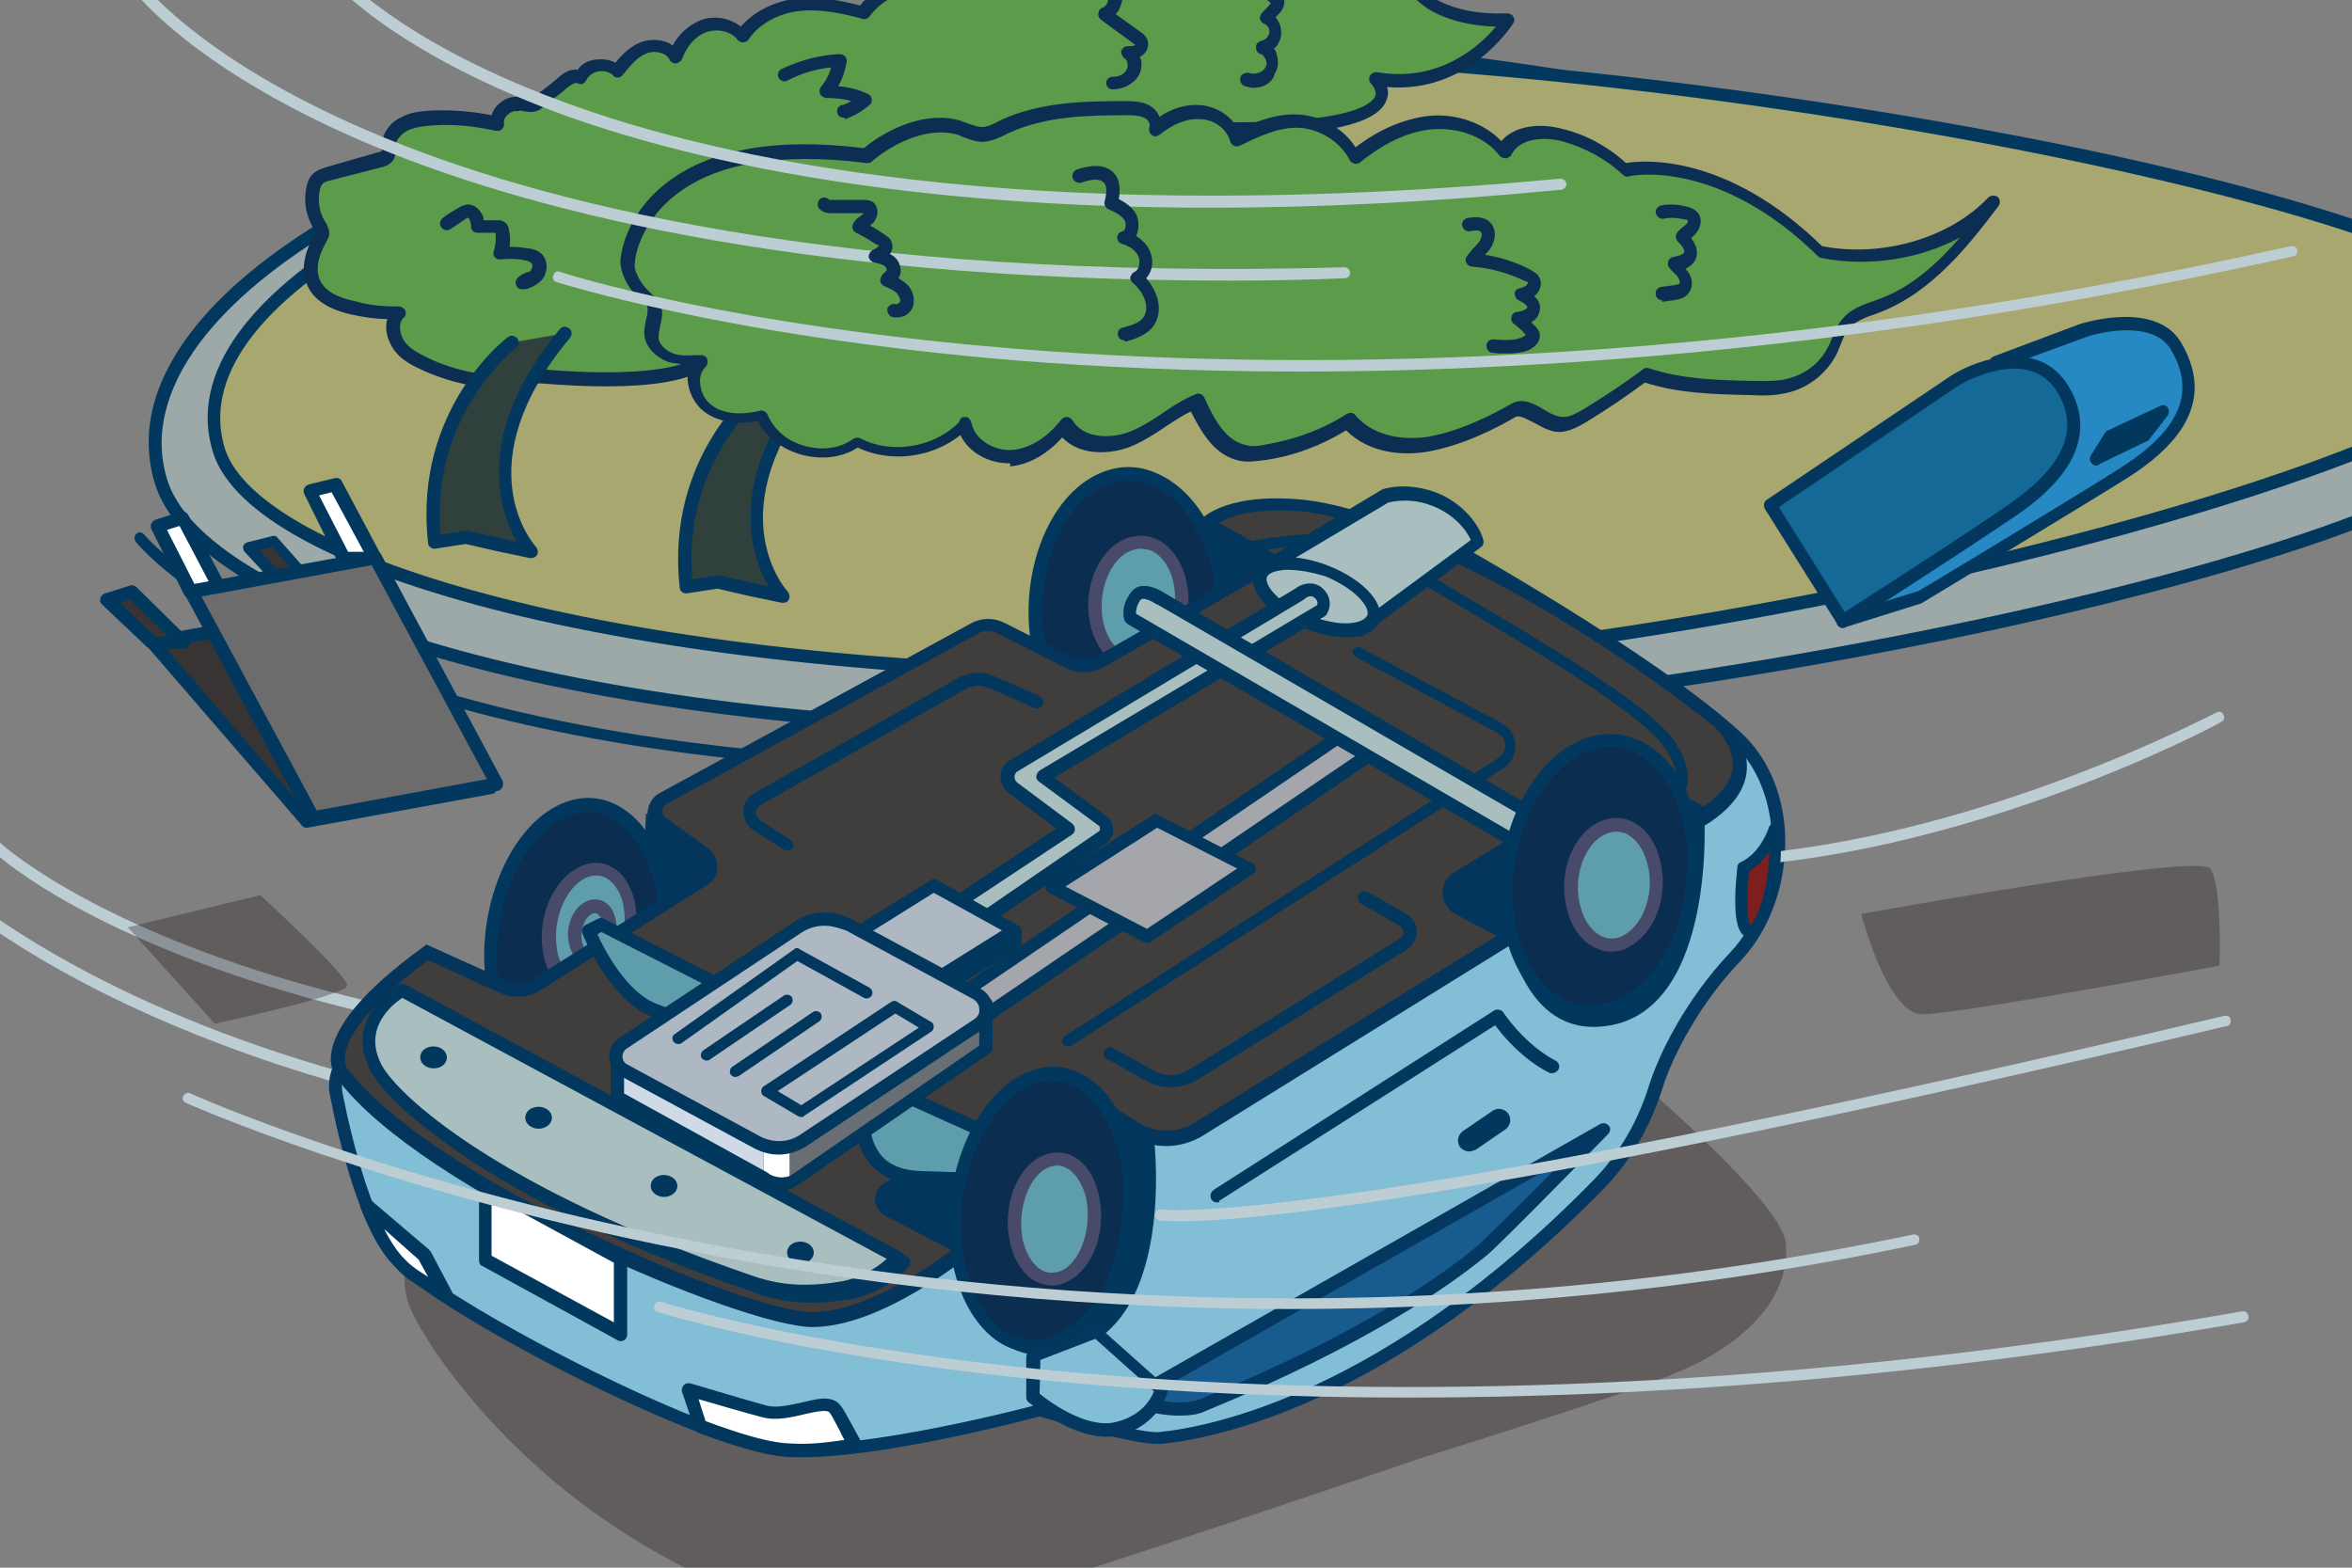 <?xml version="1.0" encoding="utf-8"?>
<!-- Generator: Adobe Illustrator 25.4.8, SVG Export Plug-In . SVG Version: 6.00 Build 0)  -->
<svg version="1.1" id="_x30_7" xmlns="http://www.w3.org/2000/svg" xmlns:xlink="http://www.w3.org/1999/xlink" x="0px" y="0px"
	 width="300" height="200" viewBox="0 0 300 200" style="enable-background:new 0 0 300 200;" xml:space="preserve">
<rect x="0" y="0" width="300" height="200" fill="#808080" stroke="none"/>
<style type="text/css">
	.st0{clip-path:url(#SVGID_00000109738876516220993780000014364016856408280745_);}
	.st1{fill:#BF5753;}
	.st2{fill:#02385E;}
	.st3{fill:none;}
	.st4{clip-path:url(#SVGID_00000109738876516220993780000014364016856408280745_);fill:#96A9B3;}
	.st5{clip-path:url(#SVGID_00000109738876516220993780000014364016856408280745_);fill:#FFFFFF;}
	.st6{clip-path:url(#SVGID_00000109738876516220993780000014364016856408280745_);fill:#02385E;}
	.st7{fill:#82BED6;}
	.st8{fill:#053860;}
	.st9{opacity:0.3;fill:#1A0E0E;}
	.st10{fill:#0A2D4F;}
	.st11{fill:#0C2E52;}
	.st12{fill:#5EA3B3;}
	.st13{fill:#4A4B6D;}
	.st14{fill:#185B8E;}
	.st15{fill:#FFFFFF;}
	.st16{fill:#195F97;}
	.st17{fill:#7EA2BF;}
	.st18{fill:#7D1F1F;}
	.st19{fill:#0F2F54;}
	.st20{fill:#003F70;}
	.st21{opacity:0.3;clip-path:url(#SVGID_00000109738876516220993780000014364016856408280745_);fill:#190B0D;}
	.st22{fill:#9F894C;}
	.st23{fill:#C6AB60;}
	.st24{fill:#D3C68A;}
	.st25{fill:#073961;}
	.st26{clip-path:url(#SVGID_00000109738876516220993780000014364016856408280745_);fill:#BDCDD4;}
	.st27{clip-path:url(#SVGID_00000018197567205336199170000012480187808604284037_);fill:#02385E;}
	.st28{clip-path:url(#SVGID_00000018197567205336199170000012480187808604284037_);}
	.st29{fill:#78AFBF;}
	.st30{fill:#E4E9E7;}
	.st31{fill:#04365D;}
	.st32{fill:#B0B4B3;}
	.st33{fill:#FFD700;}
	.st34{fill:#04375D;}
	.st35{opacity:0.75;clip-path:url(#SVGID_00000018197567205336199170000012480187808604284037_);fill:#FFFFFF;}
	.st36{clip-path:url(#SVGID_00000018197567205336199170000012480187808604284037_);fill:#5A717C;}
	.st37{clip-path:url(#SVGID_00000018197567205336199170000012480187808604284037_);fill:#053860;}
	.st38{opacity:0.64;fill:none;stroke:#02385E;stroke-width:1.403;stroke-miterlimit:10;}
	.st39{opacity:0.75;fill:#FFFFFF;}
	.st40{fill:#C25B45;}
	.st41{fill:#D6AC4D;}
	.st42{clip-path:url(#SVGID_00000018197567205336199170000012480187808604284037_);fill:#A6DAE6;}
	.st43{clip-path:url(#SVGID_00000054265980141661575090000007932713442046574987_);fill:none;}
	.st44{clip-path:url(#SVGID_00000054265980141661575090000007932713442046574987_);}
	.st45{opacity:0.3;fill:#190D0D;}
	.st46{fill:#30403D;}
	.st47{fill:#BDCDD4;}
	.st48{fill:#9DA8A8;}
	.st49{fill:#A7A76F;}
	.st50{fill:#5B9B4A;}
	.st51{fill:#393434;}
	.st52{fill:#6D6C6C;}
	.st53{fill:#0B2D50;}
	.st54{fill:#5D9DAC;}
	.st55{fill:#484A6A;}
	.st56{fill:#403D3D;}
	.st57{fill:#A8BEBF;}
	.st58{fill:#A4A6AB;}
	.st59{fill:#AEB8C2;}
	.st60{fill:#696E75;}
	.st61{fill:#CFDAE6;}
	.st62{fill:#BB5946;}
	.st63{fill:#003F6A;}
	.st64{fill:#2689C3;}
	.st65{fill:#156997;}
	.st66{clip-path:url(#SVGID_00000054265980141661575090000007932713442046574987_);fill:#0C2E52;}
	.st67{clip-path:url(#SVGID_00000084495837350465740380000008431991343024514966_);}
	.st68{clip-path:url(#SVGID_00000147188161819232416250000006362897491928103581_);fill:#02385E;}
	.st69{clip-path:url(#SVGID_00000147188161819232416250000006362897491928103581_);fill:#FFFFFF;}
	.st70{clip-path:url(#SVGID_00000147188161819232416250000006362897491928103581_);fill:#D7E5ED;}
	.st71{clip-path:url(#SVGID_00000147188161819232416250000006362897491928103581_);}
	.st72{fill:#003D68;}
	.st73{fill:#D7E5ED;}
	.st74{fill:#D3E3EA;}
	.st75{clip-path:url(#SVGID_00000148641310678757797860000007698109351228553088_);fill:none;}
	.st76{clip-path:url(#SVGID_00000148641310678757797860000007698109351228553088_);fill:#053860;}
	.st77{clip-path:url(#SVGID_00000148641310678757797860000007698109351228553088_);}
	.st78{fill:#FFF67F;}
	.st79{opacity:0.77;clip-path:url(#SVGID_00000148641310678757797860000007698109351228553088_);fill:#FFFFFF;}
	.st80{clip-path:url(#SVGID_00000148641310678757797860000007698109351228553088_);fill:#02385E;}
	.st81{clip-path:url(#SVGID_00000091009694204455008150000006052105890581787549_);fill:none;}
	.st82{clip-path:url(#SVGID_00000091009694204455008150000006052105890581787549_);fill:#7180A0;}
	.st83{clip-path:url(#SVGID_00000091009694204455008150000006052105890581787549_);fill:#053860;}
	.st84{clip-path:url(#SVGID_00000091009694204455008150000006052105890581787549_);}
	.st85{clip-path:url(#XMLID_00000132801974274745132800000017482219646396208533_);}
	.st86{clip-path:url(#SVGID_00000072250518263559054950000011308332076086175163_);fill:#FFFFFF;}
	.st87{clip-path:url(#SVGID_00000091009694204455008150000006052105890581787549_);fill:#02385E;}
	.st88{clip-path:url(#SVGID_00000091009694204455008150000006052105890581787549_);fill:#5A717C;}
	.st89{clip-path:url(#XMLID_00000113352004668315161240000011316681459025481859_);}
	.st90{clip-path:url(#SVGID_00000093883468879135788280000016167397837380287388_);fill:#FFFFFF;}
	.st91{clip-path:url(#SVGID_00000119839590542307630560000004137667950624802469_);}
	.st92{fill:#76939E;}
	.st93{fill:#093B68;}
	.st94{clip-path:url(#SVGID_00000119839590542307630560000004137667950624802469_);fill:none;}
	.st95{fill:#9FAFC0;}
	.st96{fill:#E8E9DB;}
	.st97{fill:#7AC4EE;}
	.st98{fill:#D9C09E;}
	.st99{clip-path:url(#SVGID_00000119839590542307630560000004137667950624802469_);fill:#FFFFFF;}
	.st100{clip-path:url(#SVGID_00000119839590542307630560000004137667950624802469_);fill:#02385E;}
	.st101{fill:#C2C7C1;}
	.st102{opacity:0.3;clip-path:url(#SVGID_00000119839590542307630560000004137667950624802469_);fill:#1A0E0E;}
	.st103{fill:#C3C4B9;}
	.st104{fill:#E0ECEB;}
	.st105{clip-path:url(#SVGID_00000119839590542307630560000004137667950624802469_);fill:#053860;}
	.st106{clip-path:url(#SVGID_00000119839590542307630560000004137667950624802469_);fill:#7EA2BF;}
	.st107{clip-path:url(#SVGID_00000119839590542307630560000004137667950624802469_);fill:#0F2F54;}
	.st108{clip-path:url(#SVGID_00000018206964683397064060000013076941749188936348_);}
	.st109{clip-path:url(#SVGID_00000018206964683397064060000013076941749188936348_);fill:#02385E;}
	.st110{clip-path:url(#SVGID_00000018206964683397064060000013076941749188936348_);fill:#BDCDD4;}
	.st111{clip-path:url(#SVGID_00000018206964683397064060000013076941749188936348_);fill:none;}
	.st112{clip-path:url(#SVGID_00000077316649763034355590000002705732028733128324_);}
	.st113{fill:#394048;}
	.st114{fill:#BFBDBB;}
	.st115{fill:#95624E;}
	.st116{fill:#B69D92;}
	.st117{clip-path:url(#SVGID_00000077316649763034355590000002705732028733128324_);fill:#FFFFFF;}
	.st118{fill:#979CA1;}
	.st119{opacity:0.82;clip-path:url(#SVGID_00000077316649763034355590000002705732028733128324_);fill:#FFFFFF;}
	.st120{clip-path:url(#SVGID_00000077316649763034355590000002705732028733128324_);fill:#053860;}
	.st121{opacity:0.4;clip-path:url(#SVGID_00000077316649763034355590000002705732028733128324_);}
	.st122{opacity:0.85;clip-path:url(#SVGID_00000077316649763034355590000002705732028733128324_);fill:#FFFFFF;}
	.st123{clip-path:url(#SVGID_00000077316649763034355590000002705732028733128324_);fill:#02385E;}
	.st124{clip-path:url(#SVGID_00000042737720325369780270000000559017437594151614_);fill:#02385E;}
	.st125{clip-path:url(#SVGID_00000042737720325369780270000000559017437594151614_);}
	.st126{clip-path:url(#SVGID_00000042737720325369780270000000559017437594151614_);fill:#053860;}
	
		.st127{clip-path:url(#SVGID_00000042737720325369780270000000559017437594151614_);fill:none;stroke:#053860;stroke-width:1.683;stroke-linecap:round;stroke-linejoin:round;stroke-miterlimit:10;}
	.st128{opacity:0.88;clip-path:url(#SVGID_00000042737720325369780270000000559017437594151614_);}
	.st129{clip-path:url(#SVGID_00000042737720325369780270000000559017437594151614_);fill:#5A717C;}
	.st130{fill:#BFB082;}
	.st131{fill:#A59770;}
	.st132{fill:#BAAB7F;}
	.st133{clip-path:url(#SVGID_00000093141431739447335460000012444179659734176959_);fill:#02385E;}
	.st134{clip-path:url(#SVGID_00000093141431739447335460000012444179659734176959_);}
	.st135{fill:#D9D9DA;}
	.st136{fill:#073A64;}
	.st137{fill:#EEEEEB;}
	.st138{clip-path:url(#XMLID_00000168833204630298819280000004793361968148500663_);}
	.st139{clip-path:url(#XMLID_00000126286226448649260270000001435945641401876144_);}
	.st140{clip-path:url(#SVGID_00000016042801842262794940000012698165062625662615_);fill:#8FC4EA;}
	.st141{clip-path:url(#SVGID_00000093141431739447335460000012444179659734176959_);fill:#053860;}
	.st142{clip-path:url(#SVGID_00000093141431739447335460000012444179659734176959_);fill:#FFFFFF;}
	.st143{opacity:0.89;clip-path:url(#SVGID_00000093141431739447335460000012444179659734176959_);fill:#FFFFFF;}
	
		.st144{opacity:0.61;fill:none;stroke:#02385E;stroke-width:1.683;stroke-linecap:round;stroke-linejoin:round;stroke-miterlimit:10;}
	.st145{fill:none;stroke:#053860;stroke-width:1.683;stroke-linecap:round;stroke-linejoin:round;stroke-miterlimit:10;}
	.st146{opacity:0.89;fill:#FFFFFF;}
	.st147{clip-path:url(#SVGID_00000093141431739447335460000012444179659734176959_);fill:#5A717C;}
	.st148{clip-path:url(#SVGID_00000121273216160580013210000014527986305064460427_);fill:#BDCDD4;}
	.st149{clip-path:url(#SVGID_00000121273216160580013210000014527986305064460427_);}
	.st150{opacity:0.53;fill:#96D5F3;}
	.st151{clip-path:url(#SVGID_00000121273216160580013210000014527986305064460427_);fill:#02385E;}
	.st152{fill:#ECCC56;}
	.st153{fill:#023961;}
	.st154{fill:#60A3B5;}
	.st155{fill:#C35B46;}
	.st156{fill:#003E6C;}
	.st157{fill:#0D325C;}
	.st158{clip-path:url(#SVGID_00000121273216160580013210000014527986305064460427_);fill:#073961;}
	.st159{clip-path:url(#SVGID_00000018932551600582348410000000523844761554405772_);}
	.st160{clip-path:url(#SVGID_00000018932551600582348410000000523844761554405772_);fill:#BDCDD4;}
	.st161{clip-path:url(#SVGID_00000041994432328693818000000016537022112936947856_);fill:#D7E5ED;}
	.st162{clip-path:url(#SVGID_00000041994432328693818000000016537022112936947856_);}
	.st163{fill:#C9CACA;}
	.st164{fill:#B5B5B6;}
	.st165{clip-path:url(#SVGID_00000041994432328693818000000016537022112936947856_);fill:#02385E;}
	.st166{clip-path:url(#SVGID_00000016065161793949837920000005623508565327364278_);}
	.st167{fill:#8FA9B8;}
	.st168{clip-path:url(#SVGID_00000016065161793949837920000005623508565327364278_);fill:#D7E5ED;}
	.st169{clip-path:url(#SVGID_00000016065161793949837920000005623508565327364278_);fill:#FFFFFF;}
	.st170{fill:#2A6C48;}
	.st171{clip-path:url(#SVGID_00000016065161793949837920000005623508565327364278_);fill:#02385E;}
	.st172{opacity:0.3;clip-path:url(#SVGID_00000016065161793949837920000005623508565327364278_);fill:#2EA7E0;}
	.st173{clip-path:url(#SVGID_00000049223092336817390030000014296247999815734698_);fill:#D7E5ED;}
	.st174{clip-path:url(#SVGID_00000049223092336817390030000014296247999815734698_);}
	.st175{clip-path:url(#SVGID_00000049223092336817390030000014296247999815734698_);fill:#BCD7E4;}
	.st176{clip-path:url(#SVGID_00000049223092336817390030000014296247999815734698_);fill:#9CC8D6;}
	.st177{clip-path:url(#SVGID_00000049223092336817390030000014296247999815734698_);fill:#FFFFFF;}
	.st178{clip-path:url(#SVGID_00000049223092336817390030000014296247999815734698_);fill:#02385E;}
	.st179{clip-path:url(#SVGID_00000038411213115362739170000010319181350048243637_);}
	.st180{fill:#B75652;}
	.st181{fill:#02375B;}
	.st182{clip-path:url(#SVGID_00000038411213115362739170000010319181350048243637_);fill:#02375B;}
	.st183{clip-path:url(#SVGID_00000038411213115362739170000010319181350048243637_);fill:#96A9B3;}
	.st184{fill:#07385E;}
	.st185{clip-path:url(#SVGID_00000021088352961949720040000017971643007069858228_);}
	.st186{opacity:0.3;clip-path:url(#SVGID_00000021088352961949720040000017971643007069858228_);fill:#1A0E0E;}
	.st187{fill:#DBE8EA;}
	.st188{fill:#B3BFC1;}
	.st189{fill:#8DCBE6;}
	.st190{fill:#F5E42E;}
	.st191{fill:#C3172E;}
	.st192{opacity:0.78;fill:#231815;}
	.st193{clip-path:url(#SVGID_00000021088352961949720040000017971643007069858228_);fill:#02375B;}
	.st194{clip-path:url(#SVGID_00000021088352961949720040000017971643007069858228_);fill:none;}
	.st195{clip-path:url(#SVGID_00000021088352961949720040000017971643007069858228_);fill:#96A9B3;}
	.st196{clip-path:url(#SVGID_00000047777076681241184250000006677341283497204650_);}
	.st197{opacity:0.9;fill:#FFFFFF;}
	.st198{clip-path:url(#SVGID_00000178204181129011889490000000414441262045614995_);}
	.st199{fill:#F5D6C4;}
	.st200{fill:#D2C944;}
	.st201{fill:#F7D687;}
	.st202{fill:#EA9C90;}
	.st203{clip-path:url(#SVGID_00000139980100675899716500000000090437247209030297_);}
	.st204{opacity:0.3;fill:#190C0D;}
	.st205{fill:#E4C658;}
	.st206{fill:#5E9DAF;}
	.st207{fill:#0D3159;}
	.st208{clip-path:url(#SVGID_00000139980100675899716500000000090437247209030297_);fill:#02375B;}
	.st209{clip-path:url(#SVGID_00000139980100675899716500000000090437247209030297_);fill:#96A9B3;}
	.st210{opacity:0.81;clip-path:url(#SVGID_00000139980100675899716500000000090437247209030297_);fill:#FFFFFF;}
	.st211{fill:#B69D72;}
	.st212{clip-path:url(#SVGID_00000139980100675899716500000000090437247209030297_);fill:#02385E;}
	.st213{clip-path:url(#SVGID_00000139980100675899716500000000090437247209030297_);fill:#7EA2BF;}
	.st214{clip-path:url(#SVGID_00000062152181513935101080000014606005309606923432_);}
	.st215{clip-path:url(#SVGID_00000062152181513935101080000014606005309606923432_);fill:#96A9B3;}
	.st216{fill:#E9E9EA;}
	.st217{fill:none;stroke:#02375B;stroke-width:1.683;stroke-linecap:round;stroke-linejoin:round;stroke-miterlimit:10;}
	.st218{fill:#F7F9F9;}
	.st219{fill:#C2C2C2;}
	.st220{clip-path:url(#SVGID_00000062152181513935101080000014606005309606923432_);fill:#02375B;}
	.st221{clip-path:url(#SVGID_00000003820574728598636660000001401042959087311518_);}
	.st222{opacity:0.3;fill:#190A0D;}
	.st223{fill:#072B4A;}
	.st224{fill:#0A2C4E;}
	.st225{fill:#5B98A6;}
	.st226{fill:#464968;}
	.st227{fill:#6B6E70;}
	.st228{fill:#06355A;}
	.st229{fill:#B35844;}
	.st230{fill:#761F1D;}
	.st231{fill:#C9A210;}
	.st232{fill:#195682;}
	.st233{clip-path:url(#SVGID_00000003820574728598636660000001401042959087311518_);fill:#96A9B3;}
	.st234{opacity:0.3;clip-path:url(#SVGID_00000052805077843799344370000004782373632413339578_);fill:#1A0E0E;}
	.st235{clip-path:url(#SVGID_00000052805077843799344370000004782373632413339578_);}
	.st236{clip-path:url(#SVGID_00000052805077843799344370000004782373632413339578_);fill:#053860;}
	.st237{clip-path:url(#SVGID_00000052805077843799344370000004782373632413339578_);fill:#7EA2BF;}
	.st238{clip-path:url(#SVGID_00000052805077843799344370000004782373632413339578_);fill:#02375B;}
	.st239{clip-path:url(#SVGID_00000052805077843799344370000004782373632413339578_);fill:#0F2F54;}
	.st240{fill:#EAF5F8;}
	.st241{clip-path:url(#SVGID_00000052805077843799344370000004782373632413339578_);fill:#96A9B3;}
	.st242{opacity:0.3;clip-path:url(#SVGID_00000094601018354621092110000006356737867540654751_);fill:#1A0E0E;}
	.st243{clip-path:url(#SVGID_00000094601018354621092110000006356737867540654751_);}
	.st244{clip-path:url(#SVGID_00000094601018354621092110000006356737867540654751_);fill:#053860;}
	.st245{clip-path:url(#SVGID_00000094601018354621092110000006356737867540654751_);fill:#7EA2BF;}
	.st246{opacity:0.77;clip-path:url(#SVGID_00000094601018354621092110000006356737867540654751_);fill:#FFFFFF;}
	.st247{clip-path:url(#SVGID_00000094601018354621092110000006356737867540654751_);fill:#02385E;}
	.st248{opacity:0.3;clip-path:url(#SVGID_00000039827549174229233280000011822918391933731510_);fill:#1A0E0E;}
	.st249{clip-path:url(#SVGID_00000039827549174229233280000011822918391933731510_);}
	.st250{fill:#F0E62A;}
	.st251{opacity:0.88;clip-path:url(#SVGID_00000039827549174229233280000011822918391933731510_);}
	.st252{opacity:0.3;clip-path:url(#SVGID_00000158749149018083529960000016031520040260725158_);fill:#1A0E0E;}
	.st253{clip-path:url(#SVGID_00000158749149018083529960000016031520040260725158_);}
	.st254{clip-path:url(#SVGID_00000158749149018083529960000016031520040260725158_);fill:#96A9B3;}
	.st255{clip-path:url(#SVGID_00000158749149018083529960000016031520040260725158_);fill:#053860;}
	.st256{clip-path:url(#SVGID_00000158749149018083529960000016031520040260725158_);fill:#195F97;}
	.st257{clip-path:url(#SVGID_00000158749149018083529960000016031520040260725158_);fill:#0C2E52;}
	.st258{clip-path:url(#SVGID_00000158749149018083529960000016031520040260725158_);fill:#7D1F1F;}
	.st259{clip-path:url(#SVGID_00000158749149018083529960000016031520040260725158_);fill:#0F2F54;}
	.st260{clip-path:url(#SVGID_00000158749149018083529960000016031520040260725158_);fill:#003F70;}
	.st261{clip-path:url(#SVGID_00000158749149018083529960000016031520040260725158_);fill:#0A2D4F;}
	.st262{clip-path:url(#SVGID_00000158749149018083529960000016031520040260725158_);fill:#185B8E;}
	.st263{clip-path:url(#SVGID_00000158749149018083529960000016031520040260725158_);fill:#7EA2BF;}
	.st264{clip-path:url(#SVGID_00000158749149018083529960000016031520040260725158_);fill:#02375B;}
	.st265{fill:#686868;}
	.st266{fill:#ECF6FC;}
	.st267{clip-path:url(#SVGID_00000021827751150669702140000007877115319931940785_);}
	.st268{fill:#FAE5B7;}
	.st269{fill:#90CDEB;}
	.st270{clip-path:url(#SVGID_00000021827751150669702140000007877115319931940785_);fill:#02375B;}
	.st271{clip-path:url(#SVGID_00000021827751150669702140000007877115319931940785_);fill:#D2C944;}
	.st272{clip-path:url(#SVGID_00000021827751150669702140000007877115319931940785_);fill:#877CB3;}
	.st273{clip-path:url(#SVGID_00000021827751150669702140000007877115319931940785_);fill:#C76635;}
	.st274{clip-path:url(#SVGID_00000021827751150669702140000007877115319931940785_);fill:#BDCED7;}
	.st275{clip-path:url(#SVGID_00000021827751150669702140000007877115319931940785_);fill:#FFFFFF;}
	.st276{fill:#38474D;}
	.st277{opacity:0.3;clip-path:url(#SVGID_00000182502018685194521100000016553041295175716767_);fill:#1A0E0E;}
	.st278{clip-path:url(#SVGID_00000182502018685194521100000016553041295175716767_);}
	.st279{clip-path:url(#SVGID_00000182502018685194521100000016553041295175716767_);fill:none;}
	.st280{clip-path:url(#SVGID_00000182502018685194521100000016553041295175716767_);fill:#02375B;}
	.st281{opacity:0.88;clip-path:url(#SVGID_00000182502018685194521100000016553041295175716767_);}
	.st282{clip-path:url(#SVGID_00000003090145865758561960000016776199031074431919_);}
	.st283{clip-path:url(#SVGID_00000024710097338294934200000012422442349084649104_);fill:#78AFBF;}
	.st284{clip-path:url(#SVGID_00000024710097338294934200000012422442349084649104_);}
	.st285{fill:#C6A715;}
	.st286{clip-path:url(#SVGID_00000024710097338294934200000012422442349084649104_);fill:#A6DAE6;}
	.st287{clip-path:url(#SVGID_00000024710097338294934200000012422442349084649104_);fill:#053860;}
	.st288{opacity:0.88;clip-path:url(#SVGID_00000024710097338294934200000012422442349084649104_);}
	.st289{clip-path:url(#SVGID_00000024710097338294934200000012422442349084649104_);fill:#5A717C;}
	.st290{fill:#F5CD00;}
	.st291{fill:#A0000C;}
	.st292{clip-path:url(#SVGID_00000024710097338294934200000012422442349084649104_);fill:none;}
</style>
<g>
	<defs>
		<rect id="SVGID_00000121963652113947554010000003768302329563070080_" y="0" width="300" height="200"/>
	</defs>
	<clipPath id="SVGID_00000161612672899158223240000010762292258905881228_">
		<use xlink:href="#SVGID_00000121963652113947554010000003768302329563070080_"  style="overflow:visible;"/>
	</clipPath>
	
		<rect y="0" style="clip-path:url(#SVGID_00000161612672899158223240000010762292258905881228_);fill:none;" width="300" height="200"/>
	<g style="clip-path:url(#SVGID_00000161612672899158223240000010762292258905881228_);">
		<path class="st45" d="M213.9,175.1c6.5-2.7,14.5-8.2,13.9-16.4c-0.6-8.2-44.4-41.9-44.4-41.9c-1-0.9-2.4-1.2-3.7-0.8L54.1,158.3
			c-2.5,0.9-3.4,5.4-1.5,9.2c0,0,3.9,8.4,14.7,18.5c14.6,13.7,31.8,19.5,36.4,20.1c4.7,0.6,17.3-1,24.2-2.6
			c6.9-1.6,53.4-17.5,53.4-17.5S207.4,177.9,213.9,175.1z"/>
		<g>
			<path class="st46" d="M61.7,36.9c0,0-7.1,10.5-5.3,22.2l3.1,0.3l3.1,1.2l3.1,0.6c0,0-2.8-10.5,0.9-21.6"/>
			<path class="st34" d="M65.8,62.1c-0.1,0-0.1,0-0.2,0l-3.1-0.6c-0.1,0-0.1,0-0.1,0l-3-1.2l-3-0.3c-0.4,0-0.7-0.3-0.7-0.7
				c-1.9-11.9,5.1-22.4,5.4-22.8c0.3-0.4,0.8-0.5,1.2-0.2c0.4,0.3,0.5,0.8,0.2,1.2c-0.1,0.1-6.6,10-5.2,21l2.4,0.2
				c0.1,0,0.2,0,0.2,0.1l3,1.2l1.7,0.3C64,57,62.9,48.4,65.9,39.4c0.1-0.4,0.6-0.7,1.1-0.5c0.4,0.1,0.7,0.6,0.5,1.1
				c-3.6,10.7-0.9,21-0.9,21.1c0.1,0.3,0,0.6-0.2,0.8C66.2,62,66,62.1,65.8,62.1z"/>
		</g>
		<path class="st2" d="M130.3,98.7c-39.4,0-65.4-5.8-81.5-11.4c-23.4-8.2-31.2-17.8-31.5-18.2c-0.2-0.3-0.2-0.7,0.1-1s0.7-0.2,1,0.1
			c0.1,0.1,8,9.7,31.1,17.8c21.3,7.5,60.4,15.1,125.2,9.1c0.4,0,0.7,0.2,0.8,0.6c0,0.4-0.2,0.7-0.6,0.8
			C158.4,98.1,143.6,98.7,130.3,98.7z"/>
		<path class="st47" d="M117.9,136.5c-39.2,0-66.3-5.3-83.4-10.6C9.1,118-0.6,108.9-1,108.5c-0.3-0.3-0.3-0.7,0-1
			c0.3-0.3,0.7-0.3,1,0c0.1,0.1,10,9.3,35,17c23.1,7.1,64.4,14.3,129.2,8.3c0.4,0,0.7,0.2,0.8,0.6s-0.2,0.7-0.6,0.8
			C147.3,135.8,131.8,136.5,117.9,136.5z"/>
		<path class="st47" d="M121.1,148c-43.8,0-74.3-7.6-93.5-15c-26.5-10.1-37.8-21.9-37.9-22c-0.3-0.3-0.3-0.7,0-1
			c0.3-0.3,0.7-0.3,1,0c0.1,0.1,11.2,11.7,37.5,21.7c24.3,9.2,66.8,19,131.7,13c0.4,0,0.7,0.2,0.8,0.6s-0.2,0.7-0.6,0.8
			C146,147.4,133.1,148,121.1,148z"/>
		<g>
			<g>
				<path class="st48" d="M321.4,52c0,17.6-114.8,41.2-181,41.2S25.3,78.1,20.5,61.4C12.4,33.7,76,4.6,142.2,4.6
					S321.4,34.4,321.4,52z"/>
				<path class="st2" d="M140.4,94c-31.2,0-60.8-3.4-83.2-9.7c-21.7-6-35-14.1-37.5-22.8c-1.8-6.2-0.3-12.5,4.5-18.9
					C40.5,20.9,92.4,3.8,142.2,3.8c30.7,0,74.7,6.6,114.6,17.1c15.3,4.1,65.4,18.3,65.4,31.1c0,12.2-46.4,23.6-66.3,28
					C217,88.5,171.7,94,140.4,94z M142.2,5.5C92.9,5.5,41.6,22.3,25.5,43.7c-4.4,5.9-5.9,11.8-4.2,17.4
					c4.5,15.3,50.2,31.2,119.1,31.2c31.2,0,76.4-5.5,115.2-14c40.1-8.8,65-18.9,65-26.4c0-7.6-25.2-19.2-64.1-29.5
					C216.6,12,172.8,5.5,142.2,5.5z"/>
			</g>
			<g>
				<path class="st49" d="M322.6,42.7C322.6,58.4,214,86,147.8,86S32.8,72.5,28,57.5C20,32.8,83.5,6.9,149.7,6.9
					S322.6,27,322.6,42.7z"/>
				<path class="st2" d="M147.8,86.8c-31.2,0-60.7-3.1-83.1-8.6c-21.7-5.4-35-12.6-37.5-20.4c-1.6-5-0.5-10.2,3.2-15.3
					C45.2,22.1,97.6,6.1,149.7,6.1c31.6,0,74.3,4.6,111.5,12c18.7,3.7,62.3,13.7,62.3,24.6c0,11.6-48.4,24.6-63.2,28.3
					C221.3,80.8,178.2,86.8,147.8,86.8z M149.7,7.7C99,7.7,46.1,23.8,31.7,43.5c-3.4,4.7-4.4,9.3-3,13.8C33.2,71,79,85.1,147.8,85.1
					c30.3,0,73.2-6,112-15.7c37.1-9.3,61.9-20,61.9-26.7C321.8,28.7,218.8,7.7,149.7,7.7z"/>
			</g>
			<g>
				<path class="st50" d="M68.6,47.9c29.2,2.5,22-7.1,22-7.1c34-0.8,30.3-14.3,30.3-14.3c27.9,2.5,35.4-10.1,35.4-10.1
					c26,0.1,18.9-6.4,18.9-6.4c11.2,2,17-7.5,17-7.5c-7.4,0.3-10.6-2.6-10.6-2.6c-16-13.5-43.4-2.5-43.4-2.5c-2.6-0.8-5-1.7-7.6-1.9
					c-2.7-0.2-5.5,0.1-7.7,1.5c-0.7,0.4-1.4,1-2.2,1.1c-0.7,0.1-1.5-0.1-2.2-0.2c-3.2-0.4-6.5,1.1-8.4,3.7c-2.7-0.8-5.5-1.3-8.3-1
					c-2.8,0.3-5.6,1.7-7.1,4c-1.1-1.5-3.3-1.9-5-1.3s-3,2.2-3.6,4c-0.6-1.4-2.6-1.8-4-1.2c-1.4,0.6-2.5,1.8-3.4,3
					c-1.3-1.4-3.9-1-4.7,0.7c-0.8-0.5-1.8,0.2-2.4,0.8c-0.9,0.9-2.1,1.6-3.1,2.6c-0.5,0.5-1.5,0.2-2.2,0c-1.4-0.3-2.9,1-2.8,2.5
					c-2.7-0.6-5.6-0.9-8.4-0.7c-1.2,0.1-2.5,0.2-3.5,0.8c-1.1,0.6-1.9,1.7-1.9,2.9c0,0.4,0.1,0.9-0.1,1.2c-0.2,0.3-0.5,0.4-0.8,0.5
					c-2.2,0.6-4.4,1.2-6.6,1.9c-0.5,0.1-1,0.3-1.4,0.7c-0.3,0.3-0.5,0.8-0.6,1.2c-0.4,1.5-0.1,3.2,0.7,4.6c0.2,0.4,0.5,0.7,0.4,1.2
					c0,0.3-0.2,0.5-0.3,0.8c-1,1.7-1.6,3.8-0.8,5.5c0.9,2,3.2,2.9,5.4,3.3c1.8,0.3,3.7,0.5,5.5,0.5C49.8,41,50,43,51,44.2
					s2.5,1.9,3.9,2.5C59.1,48.5,64.2,49.4,68.6,47.9z"/>
				<path class="st11" d="M63.7,49.5c-2.9,0-6.1-0.7-9.2-2c-1.3-0.6-3.1-1.3-4.2-2.8c-0.8-1.1-1.3-2.6-0.9-4c-1.4,0-2.8-0.2-4.2-0.5
					c-3.1-0.6-5.2-1.9-6-3.8c-1.1-2.4,0.1-5,0.8-6.3c0.1-0.2,0.2-0.4,0.2-0.4c0-0.1-0.1-0.4-0.2-0.6l-0.1-0.1
					c-0.9-1.6-1.2-3.4-0.8-5.2c0.1-0.5,0.3-1.1,0.8-1.6c0.5-0.5,1.2-0.7,1.8-0.9l6.6-1.9c0.1,0,0.3-0.1,0.4-0.1c0,0,0-0.2,0-0.4
					c0-0.1,0-0.2,0-0.3c0-1.4,0.9-2.9,2.4-3.6c1.2-0.7,2.6-0.8,3.9-0.9c2.6-0.1,5.2,0.1,7.7,0.6c0.2-0.6,0.5-1.1,1-1.5
					c0.8-0.7,1.8-1,2.7-0.8l0.3,0.1c0.3,0.1,1,0.2,1.2,0.1c0.5-0.5,1.1-0.9,1.6-1.3c0.5-0.4,1-0.8,1.5-1.2c1.1-1.1,2-1.3,2.7-1.2
					C74.1,8.2,75,7.7,76,7.6c0.9-0.1,1.8,0,2.5,0.4c0.8-1,1.9-2.1,3.2-2.6c1.3-0.5,3-0.4,4.1,0.4c0.8-1.5,2.1-2.6,3.5-3.2
					c1.8-0.7,3.8-0.3,5.2,0.8c1.6-1.9,4.2-3.2,7.1-3.6c2.9-0.3,5.8,0.3,8.1,0.9c2.1-2.6,5.5-4,8.8-3.6c0.2,0,0.3,0,0.5,0.1
					c0.5,0.1,1,0.2,1.4,0.1c0.5-0.1,1-0.4,1.5-0.7c0.2-0.1,0.3-0.2,0.5-0.3c2.8-1.7,6-1.8,8.3-1.6c2.4,0.2,4.6,0.9,6.8,1.6l0.7,0.2
					c3.1-1.2,28.4-10.4,44,2.8c0.1,0,3.1,2.7,10,2.4c0.3,0,0.6,0.1,0.8,0.4c0.2,0.3,0.2,0.6,0,0.9c-0.1,0.1-5.6,9-16.1,8.1
					c0.2,0.5,0.2,1.1-0.1,1.8c-1.2,2.9-7.6,4.4-19.6,4.4c-0.1,0-0.3,0-0.4,0c-1.6,2.2-10.1,12.2-34.9,10.2c0,1.2-0.2,3.2-1.8,5.4
					c-2.7,3.7-9.8,8.1-28.1,8.8c0.3,0.9,0.5,2.2-0.2,3.5c-2,3.6-9.7,4.8-23,3.7C67.2,49.2,65.5,49.5,63.7,49.5z M50.9,39.1
					c0.3,0,0.6,0.2,0.8,0.5c0.1,0.3,0.1,0.7-0.2,0.9c-0.8,0.8-0.5,2.3,0.2,3.2c0.8,1,2.1,1.6,3.6,2.3c4.7,2,9.5,2.4,13.2,1.1
					c0.1,0,0.2-0.1,0.3,0c16.6,1.4,20.6-1.2,21.6-2.8c0.8-1.4-0.3-2.9-0.3-2.9c-0.2-0.3-0.2-0.6-0.1-0.9c0.1-0.3,0.4-0.5,0.7-0.5
					c18.5-0.4,25.5-4.6,28.1-8.1c2-2.7,1.5-5,1.5-5.1c-0.1-0.3,0-0.5,0.2-0.8c0.2-0.2,0.4-0.3,0.7-0.3c27,2.4,34.6-9.6,34.6-9.7
					c0.2-0.3,0.4-0.5,0.7-0.4c15.8,0.1,18.4-2.3,18.9-3.3c0.3-0.8-0.5-1.6-0.5-1.6c-0.3-0.3-0.3-0.7-0.2-1c0.2-0.3,0.5-0.5,0.9-0.5
					c8,1.4,13.2-3.4,15.2-5.8c-6.5-0.2-9.4-2.8-9.5-2.9c-15.4-13-42.2-2.5-42.5-2.3c-0.2,0.1-0.4,0.1-0.6,0l-1-0.3
					c-2.2-0.7-4.2-1.4-6.5-1.6c-2-0.2-4.8-0.1-7.2,1.4c-0.1,0.1-0.3,0.2-0.4,0.3c-0.6,0.4-1.3,0.8-2.1,1c-0.7,0.1-1.4,0-2-0.1
					c-0.2,0-0.3,0-0.5-0.1c-2.9-0.4-5.9,1-7.6,3.3c-0.2,0.3-0.6,0.4-0.9,0.3c-2.2-0.6-5.1-1.3-8-1c-2.8,0.3-5.2,1.7-6.5,3.6
					c-0.1,0.2-0.4,0.4-0.7,0.4c-0.3,0-0.5-0.1-0.7-0.3c-0.8-1.1-2.6-1.5-4-1c-1.4,0.5-2.5,1.8-3.1,3.4c-0.1,0.3-0.4,0.5-0.8,0.6
					c-0.3,0-0.7-0.2-0.8-0.5c-0.4-0.9-1.9-1.2-2.9-0.8c-1.3,0.5-2.2,1.7-3.1,2.8c-0.2,0.2-0.4,0.3-0.6,0.3c-0.2,0-0.5-0.1-0.6-0.3
					c-0.4-0.4-1.1-0.6-1.8-0.5c-0.7,0.1-1.3,0.5-1.6,1.1c-0.1,0.2-0.3,0.4-0.5,0.5c-0.2,0.1-0.5,0-0.7-0.1c-0.2-0.1-0.8,0.2-1.4,0.7
					c-0.5,0.5-1.1,0.9-1.6,1.3c-0.5,0.4-1,0.8-1.5,1.2c-0.8,0.7-1.9,0.5-2.7,0.3L66,14.2c-0.4-0.1-0.9,0.1-1.2,0.4
					c-0.4,0.3-0.6,0.8-0.5,1.2c0,0.3-0.1,0.5-0.3,0.7c-0.2,0.2-0.5,0.2-0.7,0.2c-2.7-0.6-5.4-0.9-8.2-0.7c-1.1,0.1-2.2,0.2-3.2,0.7
					c-0.7,0.4-1.5,1.2-1.5,2.1l0,0.2c0,0.4,0.1,1-0.3,1.5c-0.4,0.5-0.9,0.7-1.3,0.8L42.2,23c-0.4,0.1-0.8,0.2-1,0.4
					c-0.2,0.2-0.3,0.4-0.4,0.8c-0.3,1.3-0.1,2.8,0.6,4l0.1,0.1c0.2,0.4,0.5,0.9,0.5,1.5c0,0.5-0.3,0.8-0.4,1.1
					c-0.5,0.9-1.6,3-0.8,4.8c0.6,1.4,2.2,2.3,4.8,2.8C47.3,39,49.1,39.1,50.9,39.1C50.9,39.1,50.9,39.1,50.9,39.1z"/>
			</g>
			<g>
				<path class="st46" d="M97.4,49.4c0,0-11.7,8.7-9.8,25.4l4-0.6l4,0.9l4.3,0.9c0,0-9.9-10.8,4.3-27.8"/>
				<path class="st34" d="M99.9,76.9c-0.1,0-0.1,0-0.2,0L95.4,76l-3.9-0.9l-3.9,0.6c-0.2,0-0.5,0-0.6-0.2c-0.2-0.1-0.3-0.3-0.3-0.6
					c-1.9-17,10-26.1,10.2-26.2c0.4-0.3,0.9-0.2,1.2,0.2c0.3,0.4,0.2,0.9-0.2,1.2c-0.1,0.1-10.9,8.4-9.6,23.8l3.1-0.5
					c0.1,0,0.2,0,0.3,0l6.3,1.4c-2.2-3.9-5.6-13.7,5.5-27.1c0.3-0.4,0.8-0.4,1.2-0.1c0.4,0.3,0.4,0.8,0.1,1.2
					c-13.5,16.2-4.7,26.3-4.3,26.7c0.2,0.3,0.3,0.7,0.1,1C100.5,76.8,100.2,76.9,99.9,76.9z"/>
			</g>
			<g>
				<path class="st46" d="M65.3,43.7c0,0-11.7,8.7-9.8,25.4l4-0.6l4,0.9l4.3,0.9c0,0-9.9-10.8,4.3-27.8"/>
				<path class="st34" d="M67.8,71.2c-0.1,0-0.1,0-0.2,0l-4.3-0.9l-3.9-0.9l-3.9,0.6c-0.2,0-0.5,0-0.6-0.2c-0.2-0.1-0.3-0.3-0.3-0.6
					c-1.9-17,10-26.1,10.2-26.2c0.4-0.3,0.9-0.2,1.2,0.2c0.3,0.4,0.2,0.9-0.2,1.2c-0.1,0.1-10.9,8.4-9.6,23.8l3.1-0.5
					c0.1,0,0.2,0,0.3,0l6.3,1.4c-2.2-3.9-5.6-13.7,5.5-27.1c0.3-0.4,0.8-0.4,1.2-0.1c0.4,0.3,0.4,0.8,0.1,1.2
					c-13.5,16.2-4.7,26.3-4.3,26.7c0.2,0.3,0.3,0.7,0.1,1C68.4,71,68.1,71.2,67.8,71.2z"/>
			</g>
			<g>
				<path class="st50" d="M232.3,31.9c-13.4-13.1-24.9-10.5-24.9-10.5c-2.2-2.2-5.2-3.7-8.2-4.5c-2.7-0.7-6.2-0.3-7.4,2.2
					c-2.1-2.8-5.9-4.1-9.4-3.7c-3.5,0.4-6.8,2.1-9.5,4.4c-1.4-2.7-4.3-4.5-7.3-4.6c-2.8-0.1-5.4,1.1-7.9,2.4c-0.5-2-2.6-3.4-4.6-3.5
					c-2.1-0.1-4.1,0.9-5.7,2.2c0.3-0.9-0.3-1.9-1.1-2.3s-1.8-0.4-2.7-0.4c-5.2,0-10.6,0.1-15.3,2.4c-0.9,0.4-1.8,0.9-2.8,1
					c-1,0-2-0.5-3-0.8c-3.9-1.2-8.7,0.9-11.8,3.5c-29-3.7-30.4,13.1-30.4,13.1c-0.4,1.5,0.9,3.6,2,4.7c0.4,0.4,0.9,0.7,1.1,1.2
					c0.7,1.2-0.4,2.7-0.2,4.1c0.1,1.3,1.3,2.3,2.5,2.7s2.6,0.3,3.9,0.2c-1.7,1.6-1.1,4.8,0.8,6.2c1.9,1.4,4.5,1.5,6.8,0.9
					c1.8,4.5,8.3,6.3,12.2,3.4c4.3,2.3,10.1,1.4,13.6-2.1c0.4,2.7,3.4,4.5,6.2,4.2c2.7-0.2,5.1-2.1,6.8-4.2c1.6,2.8,5.6,3,8.5,1.7
					c2.9-1.2,5.3-3.5,8.2-4.7c1.3,2.8,3,6,6,6.6c0.9,0.2,1.9,0.1,2.8-0.1c3.8-0.6,7.4-2,10.6-4.1c2.4,2.8,6.6,3.6,10.2,2.9
					s7.6-2.4,10.8-4.3c1.7-1,4.2,1.9,6.2,1.8c1.1-0.1,2-0.6,2.9-1.1c2.6-1.6,5.2-3.3,7.7-5.2c4.3,1.5,8.9,1.6,13.5,1.7
					c1.7,0,3.4,0.1,5.1-0.4c2.3-0.7,4.3-2.3,5.4-4.5c0.6-1.2,0.9-2.5,1.7-3.4c1.1-1.2,2.8-1.7,4.3-2.2c6.2-2.4,10.6-7.9,14.7-13.2
					C249.2,31.2,240,33.5,232.3,31.9z"/>
				<path class="st11" d="M128.6,59.1c-2.4,0-5-1.3-6.1-3.6c-3.6,2.9-8.9,3.6-13.1,1.6c-2,1.3-4.6,1.6-7.2,0.9
					c-2.5-0.7-4.5-2.3-5.6-4.3c-2.7,0.5-5.1,0.1-6.8-1.2c-1.2-0.9-2-2.5-2.1-4.1c0-0.7,0-1.3,0.2-1.9c-0.8,0-1.7-0.1-2.6-0.3
					c-1.4-0.5-2.9-1.7-3.1-3.4c-0.1-0.7,0.1-1.4,0.2-2c0.2-0.7,0.3-1.4,0.1-1.8c-0.1-0.2-0.4-0.4-0.6-0.6c-0.1-0.1-0.3-0.2-0.4-0.3
					c-1.2-1.1-2.7-3.5-2.3-5.4c0.1-0.7,0.8-5.4,5.6-9.2c5.5-4.4,14-6,25.4-4.6c3-2.5,8-4.8,12.3-3.5c0.3,0.1,0.5,0.2,0.8,0.3
					c0.7,0.2,1.3,0.5,1.9,0.5c0.7,0,1.4-0.3,2.1-0.7l0.4-0.2c5-2.3,10.7-2.4,15.7-2.4c0.9,0,2.1,0,3.1,0.5c0.6,0.3,1.1,0.8,1.4,1.5
					c1.6-1.1,3.4-1.6,5-1.5c2.2,0.1,4.2,1.4,5.1,3.2c2.2-1.1,4.7-2.1,7.4-2c3,0.1,5.9,1.7,7.5,4.2c3-2.3,6.1-3.6,9.2-4
					c3.6-0.4,7.2,0.9,9.4,3.2c1.7-2,4.9-2.3,7.6-1.6c3.1,0.7,6,2.3,8.3,4.4c2.3-0.4,12.9-1.2,25,10.6c7.6,1.5,16.3-1,21.2-6.2
					c0.3-0.3,0.8-0.3,1.2-0.1c0.3,0.3,0.4,0.8,0.1,1.2c-3.7,4.9-8.4,10.9-15,13.5c-0.3,0.1-0.5,0.2-0.8,0.3
					c-1.2,0.4-2.4,0.9-3.2,1.7c-0.5,0.6-0.8,1.3-1.1,2.1c-0.2,0.4-0.3,0.8-0.5,1.2c-1.2,2.4-3.4,4.2-5.9,4.9
					c-1.8,0.5-3.6,0.5-5.3,0.4c-4.4-0.1-9-0.2-13.3-1.6c-2.4,1.8-4.8,3.4-7.4,5c-1,0.6-2.1,1.2-3.3,1.3c-1.1,0.1-2.2-0.5-3.3-1.1
					c-1-0.5-2-1.1-2.5-0.8c-2.2,1.3-6.6,3.6-11.1,4.4c-3.3,0.6-7.6,0.2-10.5-2.7c-3.1,1.9-6.7,3.3-10.4,3.8c-0.9,0.1-2,0.3-3.1,0.1
					c-3.1-0.6-4.8-3.3-6.3-6.3c-1.1,0.5-2.1,1.2-3.2,1.9c-1.3,0.9-2.7,1.8-4.3,2.5c-2.9,1.2-6.8,1.2-8.9-1.1c-2,2.2-4.3,3.5-6.7,3.7
					C129,59.1,128.8,59.1,128.6,59.1z M123,53.2c0.1,0,0.2,0,0.3,0c0.3,0.1,0.5,0.4,0.6,0.7c0.4,2.3,3.1,3.7,5.3,3.5
					c3-0.3,5.2-2.6,6.2-3.9c0.2-0.2,0.4-0.3,0.7-0.3c0.3,0,0.5,0.2,0.7,0.4c1.3,2.3,4.8,2.5,7.5,1.4c1.4-0.6,2.7-1.4,4-2.3
					c1.3-0.9,2.7-1.8,4.2-2.4c0.4-0.2,0.9,0,1.1,0.4c1.3,2.9,2.8,5.6,5.4,6.1c0.8,0.2,1.7,0.1,2.5-0.1c3.6-0.6,7.2-1.9,10.3-3.9
					c0.4-0.2,0.8-0.2,1.1,0.2c2.4,2.8,6.4,3.2,9.4,2.7c4.3-0.8,8.4-3,10.5-4.2c1.4-0.8,2.9,0,4.2,0.8c0.8,0.5,1.7,0.9,2.4,0.9
					c0.9,0,1.7-0.5,2.6-1c2.6-1.6,5.2-3.3,7.6-5.1c0.2-0.2,0.5-0.2,0.8-0.1c4.2,1.4,8.8,1.5,13.2,1.6c1.6,0,3.3,0.1,4.8-0.4
					c2.1-0.6,3.9-2.1,4.8-4c0.2-0.3,0.3-0.7,0.5-1.1c0.4-0.9,0.7-1.8,1.4-2.5c1-1.2,2.5-1.7,3.9-2.2c0.3-0.1,0.5-0.2,0.8-0.3
					c4.1-1.5,7.4-4.6,10.2-7.8c-5.2,2.8-11.8,3.8-17.7,2.6c-0.2,0-0.3-0.1-0.4-0.2c-12.8-12.6-24-10.3-24.1-10.2
					c-0.3,0.1-0.6,0-0.8-0.2c-2.1-2-4.9-3.5-7.8-4.3c-2.4-0.6-5.4-0.3-6.4,1.7c-0.1,0.3-0.4,0.4-0.7,0.5c-0.3,0-0.6-0.1-0.8-0.3
					c-1.8-2.4-5.2-3.7-8.7-3.4c-3,0.3-6,1.7-9.1,4.2c-0.2,0.2-0.5,0.2-0.7,0.2c-0.2-0.1-0.5-0.2-0.6-0.4c-1.2-2.4-3.9-4.1-6.6-4.2
					c-2.6-0.1-5.2,1.2-7.5,2.3c-0.2,0.1-0.5,0.1-0.7,0c-0.2-0.1-0.4-0.3-0.5-0.6c-0.4-1.5-2-2.8-3.9-2.8c-1.6-0.1-3.4,0.6-5.1,2
					c-0.3,0.2-0.7,0.3-1,0c-0.3-0.2-0.4-0.6-0.3-1c0.2-0.4-0.2-1-0.7-1.2c-0.7-0.3-1.5-0.3-2.3-0.3c-4.8,0-10.3,0.1-15,2.3l-0.4,0.2
					c-0.8,0.4-1.7,0.8-2.8,0.9c-0.9,0-1.7-0.3-2.5-0.6c-0.2-0.1-0.5-0.2-0.7-0.3c-3.6-1.1-8.1,0.9-11,3.4c-0.2,0.2-0.4,0.2-0.7,0.2
					c-11-1.4-19.3,0-24.5,4.2c-4.5,3.6-5,8.1-5,8.2c0,0.1,0,0.1,0,0.2c-0.3,1,0.7,2.8,1.8,3.8c0.1,0.1,0.2,0.2,0.3,0.3
					c0.3,0.3,0.7,0.6,1,1.1c0.6,1,0.3,2.1,0.1,3c-0.1,0.5-0.2,1-0.2,1.5c0.1,1,1.1,1.7,1.9,2c1.1,0.4,2.3,0.2,3.5,0.2
					c0.4,0,0.7,0.2,0.8,0.5s0.1,0.7-0.2,1c-0.5,0.5-0.8,1.2-0.7,2.1c0.1,1.1,0.6,2.2,1.5,2.8c1.4,1.1,3.7,1.3,6.1,0.7
					c0.4-0.1,0.8,0.1,1,0.5c0.8,1.9,2.5,3.4,4.8,4c2.2,0.6,4.5,0.3,6.1-0.9c0.3-0.2,0.6-0.2,0.9-0.1c4,2.1,9.4,1.2,12.6-2
					C122.5,53.3,122.7,53.2,123,53.2z"/>
			</g>
			<path class="st47" d="M154.6,26.5c-39.4,0-65.4-5.8-81.5-11.4C49.8,6.8,42-2.8,41.6-3.2c-0.2-0.3-0.2-0.7,0.1-1
				c0.3-0.2,0.7-0.2,1,0.1c0.1,0.1,8,9.7,31.1,17.8c21.3,7.5,60.4,15.1,125.2,9.1c0.4,0,0.7,0.2,0.8,0.6c0,0.4-0.2,0.7-0.6,0.8
				C182.7,25.8,167.9,26.5,154.6,26.5z"/>
			<path class="st47" d="M157.1,35.8c-56.8,0-91.3-9.4-110.7-17.7C23.6,8.3,16.5-1.8,16.2-2.2c-0.2-0.3-0.1-0.8,0.2-1
				c0.3-0.2,0.8-0.1,1,0.2c0.1,0.1,7.3,10.2,29.8,19.8c20.8,8.9,59.3,19.1,124.3,17.3c0.4,0,0.7,0.3,0.7,0.7c0,0.4-0.3,0.7-0.7,0.7
				C166.6,35.7,161.8,35.8,157.1,35.8z"/>
			<path class="st47" d="M165.8,47.4c-13.8,0-25.8-0.6-36-1.4C92.2,42.9,71.2,36,71,36c-0.4-0.1-0.6-0.5-0.4-0.9
				c0.1-0.4,0.5-0.6,0.9-0.4c0.8,0.3,84.1,27.2,220.7-3.3c0.4-0.1,0.8,0.2,0.8,0.5c0.1,0.4-0.2,0.8-0.5,0.8
				C241.9,44,198.9,47.4,165.8,47.4z"/>
		</g>
		<g>
			<g>
				<polygon class="st51" points="62.5,100.4 39.1,104.8 19.5,82 42.9,77.7 				"/>
				<path class="st2" d="M39.1,105.6c-0.2,0-0.5-0.1-0.6-0.3L18.8,82.5c-0.2-0.2-0.3-0.5-0.2-0.8c0.1-0.3,0.3-0.5,0.6-0.5l23.5-4.3
					c0.3-0.1,0.6,0.1,0.8,0.3l19.6,22.8c0.2,0.2,0.3,0.5,0.2,0.8c-0.1,0.3-0.3,0.5-0.6,0.5l-23.5,4.3
					C39.2,105.6,39.1,105.6,39.1,105.6z M21.1,82.6l18.3,21.3l21.5-4L42.6,78.6L21.1,82.6z"/>
			</g>
			<g>
				<polygon class="st15" points="28.3,75.5 24.4,75.5 20.1,67.1 23.3,66.1 				"/>
				<path class="st2" d="M28.3,76.4h-4c-0.3,0-0.6-0.2-0.8-0.5l-4.2-8.4c-0.1-0.2-0.1-0.5,0-0.7c0.1-0.2,0.3-0.4,0.5-0.5l3.2-1
					c0.4-0.1,0.8,0,1,0.4l5,9.4c0.1,0.3,0.1,0.6,0,0.8S28.6,76.4,28.3,76.4z M24.9,74.7h2l-4-7.6l-1.6,0.5L24.9,74.7z"/>
			</g>
			<g>
				<polygon class="st51" points="23.4,82 19.5,82 13.6,76.5 16.8,75.5 				"/>
				<path class="st2" d="M23.4,82.8h-4c-0.2,0-0.4-0.1-0.6-0.2L13,77.1c-0.2-0.2-0.3-0.5-0.2-0.8s0.3-0.5,0.6-0.6l3.2-1
					c0.3-0.1,0.6,0,0.8,0.2l6.6,6.5c0.2,0.2,0.3,0.6,0.2,0.9C24.1,82.6,23.8,82.8,23.4,82.8z M19.8,81.2h1.6l-4.8-4.7l-1.3,0.4
					L19.8,81.2z"/>
			</g>
			<g>
				<polygon class="st51" points="41.2,76 37.3,75.8 31.8,69.9 35,69.1 				"/>
				<path class="st2" d="M41.2,76.8C41.2,76.8,41.2,76.8,41.2,76.8l-4-0.3c-0.2,0-0.4-0.1-0.5-0.2l-5.5-5.9
					c-0.2-0.2-0.2-0.5-0.2-0.7c0.1-0.3,0.3-0.4,0.5-0.5l3.2-0.8c0.3-0.1,0.6,0,0.7,0.2l6.2,7c0.2,0.2,0.2,0.6,0.1,0.8
					C41.8,76.6,41.5,76.8,41.2,76.8z M37.6,75l1.8,0.1l-4.7-5.3l-1.6,0.4L37.6,75z"/>
			</g>
			<g>
				<polygon class="st15" points="47.8,71.2 43.9,71.2 39.6,62.6 42.8,61.8 				"/>
				<path class="st2" d="M47.8,72h-4c-0.3,0-0.6-0.2-0.8-0.5L38.8,63c-0.1-0.2-0.1-0.5,0-0.7s0.3-0.4,0.6-0.5l3.3-0.8
					c0.4-0.1,0.8,0.1,0.9,0.4l5,9.4c0.1,0.3,0.1,0.6,0,0.8S48.1,72,47.8,72z M44.4,70.4h2l-4.1-7.6l-1.6,0.4L44.4,70.4z"/>
			</g>
			<g>
				<polygon class="st52" points="63.4,100.1 39.9,104.4 24.4,75.5 47.8,71.2 				"/>
				<path class="st2" d="M39.9,105.2c-0.3,0-0.6-0.2-0.7-0.4L23.6,75.9c-0.1-0.2-0.1-0.5,0-0.8c0.1-0.2,0.3-0.4,0.6-0.5l23.5-4.3
					c0.4-0.1,0.7,0.1,0.9,0.4l15.5,28.9c0.1,0.2,0.1,0.5,0,0.8c-0.1,0.2-0.3,0.4-0.6,0.5l-23.5,4.3C40,105.2,39.9,105.2,39.9,105.2z
					 M25.7,76.1l14.7,27.3l21.7-4L47.4,72.1L25.7,76.1z"/>
			</g>
		</g>
		<g>
			<g>
				<path class="st7" d="M45.9,133.5c-2.3,1.1-3.6,3.6-3.1,6.1c1.2,6.1,3.8,16.9,7.8,21.1c5.6,5.9,38.1,23.2,49.3,24.2
					c10.1,0.9,32.5-5,32.5-5s12.4,3.8,15.4,3.5c2.8-0.3,26.9-2.5,56.1-32.5c3.3-3.4,5.7-7.6,7.1-12.1c1.4-4.4,5-11.3,10.2-16.8
					c6.7-7.1,7.9-20.8,0-28c-10.9-10-36.9-24.5-36.9-24.5L45.9,133.5z"/>
				<path class="st8" d="M102.4,185.9c-0.9,0-1.7,0-2.5-0.1c-11.3-1.1-44-18.3-49.8-24.5c-4.1-4.3-6.8-15.3-8-21.5
					c-0.6-2.9,0.9-5.8,3.6-7l138.4-64c0.2-0.1,0.5-0.1,0.8,0c0.3,0.1,26.2,14.6,37.1,24.6c3.5,3.2,5.5,7.9,5.7,13.2
					c0.2,6-1.9,12-5.7,16c-5.1,5.3-8.7,12.1-10,16.4c-1.5,4.7-4,9.1-7.3,12.5c-27.2,27.9-50.2,32.1-56.6,32.7
					c-3,0.3-13.5-2.9-15.5-3.5C130,181.4,112.7,185.9,102.4,185.9z M45.9,133.5l0.4,0.8c-2,0.9-3,3-2.6,5.2c1.2,6,3.8,16.7,7.6,20.7
					c5.4,5.7,37.9,22.9,48.8,24c9.9,0.9,32-4.9,32.2-5c0.2,0,0.3,0,0.5,0c3.4,1.1,12.8,3.7,15,3.5c6.3-0.6,28.8-4.8,55.6-32.3
					c3.1-3.2,5.5-7.3,6.9-11.8c1.3-4.2,4.8-11.2,10.4-17.1c3.4-3.6,5.4-9.3,5.3-14.8c-0.2-4.9-2-9.2-5.2-12.1
					c-10-9.2-33.2-22.4-36.4-24.2l-138,63.9L45.9,133.5z"/>
			</g>
			<path class="st2" d="M82.4,103.8c0,0-0.4,6.2,0.2,7.8c0.6,1.6,3,3.3,3.2,3.2s7.7-2.5,7.7-2.8c0.1-0.3,1.4-3.8,0.6-4.4
				s-3.4-2.5-3.4-2.5L82.4,103.8z"/>
			<g>
				<g>
					
						<ellipse transform="matrix(0.114 -0.993 0.993 0.114 -53.98 179.634)" class="st53" cx="73.8" cy="120.1" rx="17.4" ry="11.1"/>
					<path class="st2" d="M72.6,138.3c-1.4,0-2.8-0.4-4.2-1.2c-3.5-2.1-5.9-6.7-6.5-12.4c-1-9.6,3.4-19.5,9.8-22.2
						c2.6-1.1,5.2-0.9,7.5,0.5c3.5,2.1,5.9,6.7,6.5,12.4c0.5,4.8-0.2,18.2-9.8,22.2C74.8,138.1,73.7,138.3,72.6,138.3z M75,103.6
						c-0.9,0-1.8,0.2-2.7,0.6c-5.8,2.4-9.7,11.6-8.8,20.4c0.6,5.1,2.7,9.3,5.7,11.1c1.9,1.1,3.9,1.2,6,0.4
						c8.6-3.5,9.2-16.3,8.8-20.4l0,0c-0.6-5.1-2.7-9.3-5.7-11.1C77.2,103.9,76.1,103.6,75,103.6z"/>
				</g>
				<g>
					
						<ellipse transform="matrix(0.187 -0.982 0.982 0.187 -55.207 170.199)" class="st54" cx="75.2" cy="118.5" rx="7.7" ry="5.1"/>
					<path class="st55" d="M74.4,126.9c-0.7,0-1.4-0.2-2.1-0.5c-1.7-0.9-2.8-2.9-3.1-5.3c-0.6-4.4,1.5-9,4.7-10.5
						c1.4-0.7,2.9-0.7,4.1,0c1.7,0.9,2.8,2.9,3.1,5.3c0.6,4.4-1.5,9-4.7,10.5C75.8,126.7,75.1,126.9,74.4,126.9z M76,111.7
						c-0.4,0-0.9,0.1-1.3,0.3c-2.5,1.2-4.2,5.2-3.7,8.8c0.2,1.9,1.1,3.4,2.3,4.1c0.8,0.4,1.7,0.4,2.6,0c2.5-1.2,4.2-5.2,3.7-8.8
						c-0.2-1.9-1.1-3.4-2.3-4.1C76.9,111.8,76.5,111.7,76,111.7z"/>
				</g>
				<g>
					
						<ellipse transform="matrix(0.187 -0.982 0.982 0.187 -55.359 170.899)" class="st54" cx="75.6" cy="118.9" rx="3.3" ry="2.2"/>
					<path class="st55" d="M75.2,123c-0.4,0-0.8-0.1-1.1-0.3c-0.9-0.5-1.4-1.4-1.6-2.7c-0.3-2.1,0.7-4.3,2.3-5
						c0.7-0.4,1.5-0.3,2.2,0c0.9,0.5,1.4,1.4,1.6,2.7l0,0c0.3,2.1-0.7,4.3-2.3,5C76,122.9,75.6,123,75.2,123z M75.9,116.5
						c-0.1,0-0.2,0-0.4,0.1c-0.9,0.4-1.5,2-1.3,3.3c0.1,0.7,0.4,1.2,0.7,1.4c0.2,0.1,0.4,0.1,0.7,0c0.9-0.4,1.5-2,1.3-3.3l0,0
						c-0.1-0.7-0.4-1.2-0.7-1.4C76.1,116.5,76,116.5,75.9,116.5z"/>
				</g>
			</g>
			<path class="st2" d="M152.8,67c0,0-0.4,6.2,0.2,7.8c0.6,1.6,3,3.3,3.2,3.2c0.3-0.1,7.7-2.5,7.7-2.8c0.1-0.3,1.4-3.8,0.6-4.4
				s-3.4-2.5-3.4-2.5L152.8,67z"/>
			<g>
				<g>
					
						<ellipse transform="matrix(1 -1.028960e-03 1.028960e-03 1 -8.025853e-02 0.148)" class="st53" cx="144" cy="78.1" rx="11.9" ry="17.6"/>
					<path class="st2" d="M144,96.5c-1.3,0-2.6-0.3-3.9-0.9c-3.9-1.8-6.9-6-8.2-11.5c-2.3-9.5,1.2-20,7.7-23.4
						c2.7-1.4,5.5-1.5,8.2-0.2c3.9,1.8,6.9,6,8.2,11.5l0,0c1.2,4.8,2,18.3-7.7,23.4C147,96.1,145.5,96.5,144,96.5z M144,61.3
						c-1.2,0-2.4,0.3-3.6,0.9c-5.9,3.1-8.9,12.7-6.8,21.5c1.2,5,3.9,8.8,7.3,10.4c2.2,1,4.6,0.9,6.8-0.2c8.8-4.6,7.9-17,6.8-21.5
						c0,0,0,0,0,0c-1.2-5-3.9-8.8-7.3-10.4C146.1,61.6,145.1,61.3,144,61.3z"/>
				</g>
				<g>
					
						<ellipse transform="matrix(8.096063e-02 -0.997 0.997 8.096063e-02 56.839 215.427)" class="st54" cx="145.2" cy="76.9" rx="7.7" ry="5.5"/>
					<path class="st55" d="M144.9,85.5c-0.6,0-1.2-0.1-1.8-0.4c-1.8-0.7-3.2-2.5-3.9-4.9c-1.2-4.3,0.4-9.2,3.6-11.1
						c1.4-0.8,3-1,4.5-0.4c1.8,0.7,3.2,2.5,3.9,4.9c0,0,0,0,0,0c1.2,4.3-0.4,9.2-3.6,11.1C146.7,85.2,145.8,85.5,144.9,85.5z
						 M145.5,70c-0.6,0-1.2,0.2-1.8,0.5c-2.5,1.5-3.8,5.7-2.9,9.2c0.5,1.9,1.6,3.3,2.9,3.8c1,0.4,2,0.3,3-0.3
						c2.5-1.5,3.8-5.7,2.9-9.2l0,0c-0.5-1.9-1.6-3.3-2.9-3.8C146.3,70.1,145.9,70,145.5,70z"/>
				</g>
			</g>
			<path class="st2" d="M186.8,108.3c0,0-4.2,7.8-3.6,9.4c0.6,1.6,5.7,4.8,6,4.7c0.3-0.1,8.8-5.6,8.8-5.8c0.1-0.3,1.4-3.8,0.6-4.4
				s-3.4-2.5-3.4-2.5L186.8,108.3z"/>
			<path class="st2" d="M114.5,148.1c0,0-4.2,7.8-3.6,9.4s5.3,6.3,5.6,6.2c0.3-0.1,9.1-7.1,9.2-7.3c0.1-0.3,1.4-3.8,0.6-4.4
				s-3.4-2.5-3.4-2.5L114.5,148.1z"/>
			<g>
				<path class="st56" d="M54.5,121.5l9.7,4.4c1.4,0.6,3,0.5,4.3-0.3l21.1-13.3c1.2-0.7,1.2-2.4,0.1-3.2l-5.4-3.9
					c-1.2-0.8-1.1-2.6,0.2-3.3l39.8-21.7c1-0.6,2.2-0.6,3.3-0.1l8.5,4.3c1.4,0.7,3.1,0.7,4.5-0.1l21.6-12.5l-8.6-4.8
					c0,0,2.5-3.3,11.9-2.6c9.4,0.7,30,9,53.8,27.8c0,0,7,6.2-2,11.9l-7.7-4.4c-1.3-0.4-2.7-0.3-3.8,0.4l-20,12.1
					c-1.3,0.9-1.1,2.8,0.2,3.6l6.7,3.5L152.8,144c-2.5,1.6-5.7,1.6-8.2,0c-4.3-2.7-9.5-5.9-10.9-5.1c-2.4,1.3-15.6,9.7-20.7,13
					c-0.9,0.6-0.8,1.9,0.1,2.4l9.8,5c0,0-10.8,9-19.5,9S54.1,151,43.6,137C43.6,137,39.3,132.6,54.5,121.5z"/>
				<path class="st31" d="M103.6,169.3c-8.8,0-49.8-17.2-60.6-31.7c-0.2-0.3-0.9-1.2-0.8-2.8c0.3-3.8,4.2-8.5,11.8-14l0.4-0.3
					l10.2,4.6c1.1,0.5,2.4,0.4,3.4-0.2l21.1-13.3c0.3-0.2,0.5-0.5,0.5-0.8s-0.1-0.6-0.4-0.8l-5.4-3.9c-0.8-0.6-1.3-1.5-1.2-2.5
					c0.1-1,0.6-1.9,1.5-2.4l39.8-21.7c1.3-0.7,2.8-0.7,4.1-0.1l8.5,4.3c1.1,0.6,2.5,0.5,3.6-0.1l20.2-11.6l-8.1-4.5l0.7-0.9
					c0.1-0.2,2.9-3.7,12.7-2.9c10.3,0.8,31.1,9.8,54.3,28c0.2,0.2,3.2,2.9,2.9,6.6c-0.2,2.5-1.9,4.8-5,6.8l-0.5,0.3l-8.1-4.7
					c-1-0.3-2.1-0.2-2.9,0.3l-20,12.1c-0.3,0.2-0.5,0.6-0.4,1c0,0.4,0.3,0.8,0.6,0.9l8.2,4.3l-41.3,25.6c-2.8,1.7-6.4,1.8-9.1,0
					c-2.8-1.8-8.8-5.5-9.9-5.1c-2.3,1.3-15.2,9.5-20.6,13c-0.2,0.1-0.2,0.3-0.2,0.4c0,0.1,0,0.3,0.2,0.4l11,5.7l-1.1,0.9
					C123.2,160.4,112.5,169.3,103.6,169.3z M54.6,122.5c-8.7,6.5-10.4,10.4-10.6,12.2c-0.1,1.1,0.3,1.6,0.3,1.6l0.1,0.1
					c10.3,13.8,50.8,31,59.2,31c6.6,0,14.8-5.7,17.8-7.9l-8.5-4.4c-0.7-0.4-1.2-1.1-1.3-2c0-0.8,0.4-1.6,1.1-2.1
					c5.4-3.5,18.3-11.7,20.7-13c1.6-0.9,4.8,0.8,11.8,5.2c2.2,1.4,5,1.4,7.2,0l38.5-23.8l-5.3-2.8c-0.9-0.5-1.5-1.4-1.6-2.5
					s0.4-2.1,1.3-2.7l20-12.2c1.4-0.8,3.1-1,4.6-0.5l0.2,0.1l7.2,4.1c2.3-1.6,3.5-3.2,3.7-5c0.2-2.8-2.2-5-2.2-5.1
					c-22.7-17.9-43.5-26.8-53.2-27.6c-5.8-0.4-8.8,0.7-10.1,1.5l8.8,4.9L141,85c-1.7,1-3.6,1-5.3,0.1l-8.5-4.3
					c-0.8-0.4-1.7-0.4-2.4,0L85,102.6c-0.3,0.2-0.5,0.5-0.5,0.8c0,0.4,0.1,0.7,0.4,0.9l5.4,3.9c0.8,0.6,1.2,1.5,1.2,2.4
					c0,1-0.5,1.8-1.3,2.3L69,126.3c-1.6,1-3.5,1.1-5.2,0.4L54.6,122.5z"/>
			</g>
			<path class="st2" d="M211.1,105.2c-0.3,0-0.5-0.1-0.6-0.4c-0.2-0.3,0-0.8,0.3-0.9c0,0,2.3-1.2,2.9-3.5c0.4-1.6-0.1-3.3-1.6-5.3
				c-3.2-4.4-17.2-12.6-26.4-18.1c-4.6-2.7-8.2-4.8-9.6-5.9c-3.9-3.1-16-0.7-16.1-0.7c-0.4,0.1-0.8-0.2-0.8-0.6
				c-0.1-0.4,0.2-0.7,0.6-0.8c0.5-0.1,12.8-2.5,17.2,1c1.3,1,5.1,3.2,9.4,5.8c9.9,5.8,23.5,13.8,26.9,18.4c1.7,2.3,2.3,4.4,1.8,6.4
				c-0.7,2.9-3.5,4.3-3.6,4.4C211.3,105.2,211.2,105.2,211.1,105.2z"/>
			<g>
				<path class="st57" d="M182.9,63.7c-2.2-0.9-4.4-0.9-6.1-0.4l-14.8,8.9l11.5,8.2l15.1-11.2C188.1,67.5,186.1,64.9,182.9,63.7z"/>
				<path class="st2" d="M173.4,81.2c-0.2,0-0.3-0.1-0.5-0.2l-11.5-8.2c-0.2-0.2-0.4-0.4-0.4-0.7c0-0.3,0.2-0.5,0.4-0.7l14.8-8.9
					c0.1,0,0.1-0.1,0.2-0.1c2.1-0.6,4.5-0.4,6.7,0.4l0,0c3.4,1.3,5.6,4.1,6.1,6.1c0.1,0.3,0,0.7-0.3,0.9L173.9,81
					C173.8,81.1,173.6,81.2,173.4,81.2z M163.5,72.2l10,7.1l14.1-10.4c-0.6-1.4-2.3-3.4-5-4.4l0,0c-1.8-0.7-3.7-0.8-5.5-0.4
					L163.5,72.2z"/>
			</g>
			<g>
				
					<ellipse transform="matrix(0.366 -0.931 0.931 0.366 35.695 204.616)" class="st57" cx="168" cy="76.1" rx="3.5" ry="7.7"/>
				<path class="st2" d="M171.7,81.3c-1.5,0-3.4-0.4-5.3-1.1c-2-0.8-3.8-1.9-5-3.1c-1.4-1.4-1.8-2.8-1.4-4c0.5-1.2,1.8-1.9,3.7-2
					c1.7-0.1,3.8,0.3,5.8,1.1c4.5,1.8,7.3,4.9,6.4,7.2c0,0,0,0,0,0C175.4,80.6,173.8,81.3,171.7,81.3z M164.3,72.7
					c-0.1,0-0.3,0-0.4,0c-1.2,0.1-2.1,0.4-2.3,0.9c-0.2,0.5,0.2,1.4,1,2.2c1,1.1,2.6,2,4.4,2.7c4,1.6,6.9,1.1,7.4,0
					c0.4-1-1.5-3.4-5.4-5C167.3,73,165.7,72.7,164.3,72.7z M175.1,78.9L175.1,78.9L175.1,78.9z"/>
			</g>
			<polygon class="st58" points="176.6,94.9 124.3,130.5 120.4,128.3 172.7,92.6 			"/>
			<path class="st2" d="M124.3,131.4c-0.1,0-0.3,0-0.4-0.1L120,129c-0.3-0.1-0.4-0.4-0.4-0.7s0.1-0.6,0.4-0.7l52.3-35.6
				c0.3-0.2,0.6-0.2,0.9,0l3.9,2.3c0.3,0.1,0.4,0.4,0.4,0.7s-0.1,0.6-0.4,0.7l-52.3,35.6C124.6,131.3,124.5,131.4,124.3,131.4z
				 M122,128.2l2.3,1.3L175,95l-2.3-1.3L122,128.2z"/>
			<g>
				<g>
					<path class="st57" d="M119.7,116.8l16.6-11l-7.1-5.3c-0.9-0.7-0.9-2.2,0.1-2.8l36.5-21.9c0,0,1.2-1,2.3-0.2
						c1.4,1.1,0.5,2.3,0.5,2.3L133,99.1l7.6,5.6c0.8,0.6,0.7,1.7,0,2.2l-20.4,14"/>
					<path class="st2" d="M120.2,121.7c-0.3,0-0.5-0.1-0.7-0.4c-0.3-0.4-0.2-0.9,0.2-1.2l20.4-14c0.2-0.1,0.2-0.3,0.2-0.4
						c0-0.1,0-0.3-0.2-0.4l-7.6-5.6c-0.2-0.2-0.4-0.4-0.3-0.7c0-0.3,0.2-0.5,0.4-0.7L168,77.2c0.1-0.3,0.1-0.6-0.4-1
						s-1.2,0.2-1.2,0.2c0,0-0.1,0.1-0.1,0.1l-36.5,21.9c-0.2,0.1-0.4,0.4-0.4,0.7c0,0.3,0.1,0.5,0.3,0.7l7.1,5.3
						c0.2,0.2,0.3,0.4,0.3,0.7c0,0.3-0.1,0.5-0.4,0.7l-16.6,11c-0.4,0.3-0.9,0.2-1.2-0.2c-0.3-0.4-0.2-0.9,0.2-1.2l15.6-10.4
						l-6.1-4.6c-0.7-0.5-1-1.3-1-2.1s0.5-1.6,1.2-2l36.4-21.9c0.6-0.5,2.1-1.1,3.3-0.2c1.5,1.2,1.2,2.7,0.7,3.5
						c-0.1,0.1-0.2,0.2-0.2,0.2l-34.5,20.6l6.6,4.9c0.6,0.4,0.9,1.1,0.9,1.8s-0.4,1.4-1,1.8l-20.4,14
						C120.5,121.7,120.4,121.7,120.2,121.7z"/>
				</g>
			</g>
			<polygon class="st59" points="129.4,118.7 119.7,124.7 109.4,119 119.1,113 			"/>
			<path class="st2" d="M119.7,125.6c-0.1,0-0.3,0-0.4-0.1l-10.3-5.8c-0.3-0.1-0.4-0.4-0.4-0.7c0-0.3,0.1-0.6,0.4-0.7l9.7-6
				c0.3-0.2,0.6-0.2,0.9,0l10.3,5.8c0.3,0.1,0.4,0.4,0.4,0.7c0,0.3-0.1,0.6-0.4,0.7l-9.7,6C120.1,125.5,119.9,125.6,119.7,125.6z
				 M111.1,118.9l8.7,4.8l8-5l-8.7-4.8L111.1,118.9z"/>
			<path class="st2" d="M119.7,127.1c-0.1,0-0.3,0-0.4-0.1c-0.3-0.1-0.4-0.4-0.4-0.7v-1.5c0-0.3,0.2-0.6,0.4-0.7l9.7-6
				c0.3-0.2,0.6-0.2,0.9,0c0.3,0.1,0.4,0.4,0.4,0.7v1.5c0,0.3-0.2,0.6-0.4,0.7l-9.7,6C120.1,127,119.9,127.1,119.7,127.1z
				 M129.4,120.2L129.4,120.2L129.4,120.2z"/>
			<g>
				<polygon class="st58" points="159.4,110.7 146.3,119.5 134.3,113.2 147.5,104.7 				"/>
				<path class="st2" d="M146.3,120.3c-0.1,0-0.3,0-0.4-0.1l-12.1-6.3c-0.3-0.1-0.4-0.4-0.5-0.7s0.1-0.6,0.4-0.7l13.3-8.5
					c0.3-0.2,0.6-0.2,0.8,0l11.9,6.1c0.3,0.1,0.4,0.4,0.5,0.7c0,0.3-0.1,0.6-0.4,0.7l-13.1,8.7C146.7,120.3,146.5,120.3,146.3,120.3
					z M135.9,113.1l10.4,5.4l11.5-7.7l-10.2-5.2L135.9,113.1z"/>
			</g>
			<path class="st2" d="M103.5,166.2c-2.5,0-4.7-0.4-7-1.2c-32.4-11.1-45.8-23-48.4-27.7c-3-5.5,1.1-9.7,3.6-11.1
				c0.3-0.1,0.6-0.1,0.8,0l63.2,34.1c0.2,0.1,0.4,0.3,0.4,0.6c0,0.2,0,0.5-0.2,0.7c-1.5,1.9-4.8,3.7-7.6,4.2
				C106.6,166,105,166.2,103.5,166.2z M52.2,127.9c-1.3,0.9-5.1,3.9-2.6,8.6c2,3.7,14.4,15.6,47.4,26.9c3.5,1.2,6.8,1.4,11.1,0.7
				c2-0.3,4.4-1.5,5.9-2.9L52.2,127.9z"/>
			<g>
				<g>
					<path class="st57" d="M114.5,160.4c-1.4,1.8-4.5,3.5-7.1,3.9c-4.1,0.7-7.6,0.6-11.5-0.7c-33.2-11.3-45.8-23.4-47.9-27.3
						c-3.4-6.3,3.3-10,3.3-10L114.5,160.4z"/>
					<path class="st2" d="M102.7,165.6c-2.5,0-4.7-0.4-7-1.2c-32.4-11.1-45.8-23-48.4-27.7c-3-5.5,1.1-9.7,3.6-11.1
						c0.3-0.1,0.6-0.1,0.8,0l63.2,34.1c0.2,0.1,0.4,0.3,0.4,0.6c0,0.2,0,0.5-0.2,0.7c-1.5,1.9-4.8,3.7-7.6,4.2
						C105.8,165.4,104.2,165.6,102.7,165.6z M51.3,127.3c-1.3,0.9-5.1,3.9-2.6,8.6c2,3.7,14.4,15.6,47.4,26.9
						c3.5,1.2,6.8,1.4,11.1,0.7c2-0.3,4.4-1.5,5.9-2.9L51.3,127.3z"/>
				</g>
				<g>
					<ellipse class="st57" cx="55.3" cy="135" rx="0.8" ry="0.5"/>
					<path class="st2" d="M55.3,136.3c-0.9,0-1.7-0.6-1.7-1.4c0-0.8,0.7-1.4,1.7-1.4c0.9,0,1.7,0.6,1.7,1.4
						C57,135.7,56.3,136.3,55.3,136.3z M55.5,135.3L55.5,135.3L55.5,135.3z M55.3,134.8c0,0,0,0.1,0,0.1s0,0.1,0,0.1
						c0,0,0-0.1,0-0.1S55.3,134.9,55.3,134.8z"/>
				</g>
				<g>
					<ellipse class="st57" cx="68.7" cy="142.7" rx="0.8" ry="0.5"/>
					<path class="st2" d="M68.7,144c-0.9,0-1.7-0.6-1.7-1.4s0.7-1.4,1.7-1.4c0.9,0,1.7,0.6,1.7,1.4S69.6,144,68.7,144z M68.8,143
						L68.8,143L68.8,143z M68.7,142.5c0,0,0,0.1,0,0.1s0,0.1,0,0.1c0,0,0-0.1,0-0.1S68.7,142.6,68.7,142.5z"/>
				</g>
				<g>
					<ellipse class="st57" cx="84.7" cy="151.3" rx="0.8" ry="0.5"/>
					<path class="st2" d="M84.7,152.7c-0.9,0-1.7-0.6-1.7-1.4s0.7-1.4,1.7-1.4c0.9,0,1.7,0.6,1.7,1.4S85.6,152.7,84.7,152.7z
						 M84.8,151.7L84.8,151.7L84.8,151.7z M84.7,151.2c0,0,0,0.1,0,0.1s0,0.1,0,0.1c0,0,0-0.1,0-0.1S84.7,151.2,84.7,151.2z"/>
				</g>
				<g>
					<ellipse class="st57" cx="102.1" cy="159.9" rx="0.8" ry="0.5"/>
					<path class="st2" d="M102.1,161.2c-0.9,0-1.7-0.6-1.7-1.4s0.7-1.4,1.7-1.4c0.9,0,1.7,0.6,1.7,1.4S103,161.2,102.1,161.2z
						 M102.2,160.2L102.2,160.2L102.2,160.2z M102.1,159.7c0,0,0,0.1,0,0.1s0,0.1,0,0.1c0,0,0-0.1,0-0.1S102.1,159.8,102.1,159.7z"
						/>
				</g>
			</g>
			<g>
				<path class="st54" d="M75.1,118.8c0,0,3.2,8,8.2,10c4.9,2.1,12.1,3.1,12.1,3.1l2.5-3.1L76.6,118L75.1,118.8z"/>
				<path class="st2" d="M95.3,132.7c0,0-0.1,0-0.1,0c-0.3,0-7.3-1.1-12.3-3.1c-5.2-2.2-8.5-10.1-8.6-10.5c-0.2-0.4,0-0.9,0.4-1.1
					l1.6-0.8c0.2-0.1,0.5-0.1,0.7,0L98.1,128c0.2,0.1,0.4,0.3,0.4,0.6c0.1,0.2,0,0.5-0.2,0.7l-2.5,3.1
					C95.8,132.6,95.5,132.7,95.3,132.7z M76.2,119.2c0.9,2,3.7,7.3,7.4,8.8c4.1,1.7,9.7,2.7,11.4,2.9l1.5-1.9l-19.8-10.1L76.2,119.2
					z"/>
			</g>
			<g>
				<path class="st54" d="M114.7,139.4l16.9,7.6l-0.4,3.9c0,0-3.4-0.5-13.9-0.8c-10.7-0.3-6.5-13-6.5-13L114.7,139.4z"/>
				<path class="st2" d="M131.2,151.9c0,0-0.1,0-0.1,0c0,0-3.5-0.5-13.8-0.8c-3.1-0.1-5.3-1.1-6.7-3.1c-2.9-4.1-0.7-10.7-0.6-11
					c0.1-0.2,0.3-0.4,0.5-0.5c0.2-0.1,0.5-0.1,0.7,0.1l3.8,2.1l16.9,7.6c0.3,0.1,0.5,0.5,0.5,0.8l-0.4,3.9c0,0.2-0.1,0.4-0.3,0.6
					C131.6,151.8,131.4,151.9,131.2,151.9z M111.4,138.5c-0.5,1.9-1.1,5.9,0.7,8.5c1,1.5,2.8,2.3,5.3,2.4c7.7,0.2,11.5,0.5,13.1,0.7
					l0.2-2.5l-16.4-7.4c0,0,0,0-0.1,0L111.4,138.5z"/>
			</g>
			<g>
				<path class="st15" d="M97.4,150.6c0,0,1.4,1.8,3.8,0.4v-5.6h-3.8V150.6z"/>
				<polygon class="st60" points="125.7,134 100.7,151.3 100.7,145.6 125.7,128.3 				"/>
				<polygon class="st61" points="97.4,150.4 78.7,140 78.7,134.5 97.4,144.8 				"/>
				<path class="st2" d="M99.6,151.9c-1.4,0-2.4-0.6-2.7-0.8l-18.6-10.3c-0.3-0.1-0.4-0.4-0.4-0.7v-5.6c0-0.3,0.2-0.6,0.4-0.7
					c0.3-0.2,0.6-0.2,0.8,0L97.7,144l3.1,0.3l24.4-16.9c0.3-0.2,0.6-0.2,0.9-0.1c0.3,0.1,0.5,0.4,0.5,0.7v5.7c0,0.3-0.1,0.5-0.4,0.7
					l-24.6,16.9c-0.1,0-0.1,0.1-0.2,0.1C100.7,151.8,100.1,151.9,99.6,151.9z M79.6,139.5l18.3,10.1c0,0,0.1,0,0.1,0.1
					c0,0,1.2,0.9,2.8,0.3l24.1-16.6v-3.7l-23.4,16.2c-0.2,0.1-0.4,0.2-0.6,0.1l-3.6-0.4c-0.1,0-0.2,0-0.3-0.1l-17.4-9.7V139.5z"/>
				<path class="st59" d="M124.7,130.7l-22.3,14.8c-1.7,1.2-4,1.3-5.8,0.3l-17-9.2c-1.3-0.7-1.4-2.6-0.2-3.4l22.3-14.8
					c2-1.3,4.5-1.4,6.5-0.3l16.3,8.8C126,127.6,126.1,129.8,124.7,130.7z"/>
				<path class="st2" d="M86.5,133.2c-0.2,0-0.4-0.1-0.6-0.3c-0.2-0.3-0.2-0.8,0.2-1l15.2-10.8c0.2-0.2,0.5-0.2,0.7,0l8.9,4.9
					c0.3,0.2,0.5,0.6,0.3,1c-0.2,0.3-0.6,0.5-1,0.3l-8.5-4.7l-14.8,10.5C86.7,133.2,86.6,133.2,86.5,133.2z"/>
				<path class="st2" d="M90.1,135.3c-0.2,0-0.4-0.1-0.6-0.3c-0.2-0.3-0.1-0.8,0.2-1l10.3-7c0.3-0.2,0.8-0.1,1,0.2
					c0.2,0.3,0.1,0.8-0.2,1l-10.3,7C90.4,135.3,90.3,135.3,90.1,135.3z"/>
				<path class="st2" d="M93.8,137.4c-0.2,0-0.4-0.1-0.6-0.3c-0.2-0.3-0.1-0.8,0.2-1l10.3-7c0.3-0.2,0.8-0.1,1,0.2
					c0.2,0.3,0.1,0.8-0.2,1l-10.3,7C94.1,137.3,93.9,137.4,93.8,137.4z"/>
				<path class="st2" d="M102.2,142.5c-0.1,0-0.2,0-0.4-0.1l-4.4-2.6c-0.2-0.1-0.3-0.3-0.3-0.6c0-0.2,0.1-0.5,0.3-0.6l16.3-10.8
					c0.2-0.1,0.5-0.2,0.7,0l4.4,2.6c0.2,0.1,0.3,0.3,0.3,0.6c0,0.2-0.1,0.5-0.3,0.6l-16.3,10.8C102.5,142.5,102.4,142.5,102.2,142.5
					z M99.2,139.2l3,1.8l15-9.9l-3-1.8L99.2,139.2z"/>
				<path class="st2" d="M99.3,147.3c-1.1,0-2.1-0.3-3.1-0.8l-17-9.2c-0.9-0.5-1.4-1.4-1.5-2.4c0-1,0.4-1.9,1.3-2.5l22.3-14.8
					c2.2-1.5,5-1.6,7.4-0.3l16.3,8.8c1,0.5,1.6,1.5,1.6,2.6c0,1.1-0.5,2.1-1.4,2.7l0,0l-22.3,14.8
					C101.8,146.9,100.6,147.3,99.3,147.3z M105.2,118.1c-1.1,0-2.1,0.3-3,0.9l-22.3,14.8c-0.3,0.2-0.5,0.6-0.5,1
					c0,0.4,0.2,0.8,0.6,1l17,9.2c1.6,0.8,3.5,0.8,5-0.2l22.3-14.8c0.4-0.3,0.7-0.7,0.6-1.3c0-0.5-0.3-0.9-0.7-1.2l-16.3-8.8
					C107,118.4,106.1,118.1,105.2,118.1z M124.7,130.7L124.7,130.7L124.7,130.7z"/>
			</g>
			<path class="st2" d="M100.5,108.5c-0.2,0-0.3,0-0.5-0.1l-3.9-2.5c-0.8-0.5-1.3-1.4-1.3-2.4c0-1,0.6-1.9,1.4-2.3l26-14.7
				c1.4-0.8,3.2-0.9,4.7-0.2l5.7,2.5c0.4,0.2,0.6,0.7,0.4,1.1c-0.2,0.4-0.7,0.6-1.1,0.4l-5.7-2.5c-1-0.5-2.2-0.4-3.2,0.2l-26,14.7
				c-0.3,0.2-0.5,0.5-0.6,0.9c0,0.4,0.2,0.7,0.5,1l3.9,2.5c0.4,0.3,0.5,0.8,0.3,1.2C101.1,108.3,100.8,108.5,100.5,108.5z"/>
			<path class="st2" d="M149.3,138.7c-1,0-2-0.2-2.9-0.7l-5.2-2.9c-0.4-0.2-0.6-0.7-0.3-1.1c0.2-0.4,0.7-0.6,1.1-0.3l5.2,2.9
				c1.4,0.8,3.1,0.7,4.4-0.1l27-16.8c0.4-0.3,0.4-0.7,0.4-0.8s-0.1-0.6-0.5-0.8l-4.9-2.8c-0.4-0.2-0.5-0.7-0.3-1.2
				c0.2-0.4,0.7-0.5,1.2-0.3l4.9,2.8c0.8,0.5,1.3,1.3,1.3,2.2c0,0.9-0.5,1.8-1.2,2.3l-27,16.8C151.5,138.4,150.4,138.7,149.3,138.7z
				"/>
			<path class="st2" d="M136.2,133.5c-0.2,0-0.5-0.1-0.6-0.3c-0.2-0.3-0.1-0.8,0.2-1l55.3-35.5c0.6-0.4,0.9-1,0.9-1.6
				c0-0.7-0.4-1.3-1-1.6l-18.1-9.7c-0.3-0.2-0.5-0.6-0.3-0.9c0.2-0.3,0.6-0.5,0.9-0.3l18.1,9.7c1,0.6,1.7,1.6,1.7,2.8
				c0,1.2-0.5,2.2-1.5,2.9l-55.3,35.5C136.4,133.5,136.3,133.5,136.2,133.5z"/>
			<g>
				<g>
					<path class="st57" d="M148.1,76.4l54.6,31.7l-3.9,2.5l-54.6-31.7c0,0-0.7-1.2,0.8-3C146,74.8,148.1,76.4,148.1,76.4z"/>
					<path class="st2" d="M198.8,111.4c-0.1,0-0.3,0-0.4-0.1l-54.6-31.7c-0.1-0.1-0.2-0.2-0.3-0.3c-0.3-0.6-0.5-2.2,0.9-3.9
						c1.3-1.5,3.8,0,4.2,0.3l54.5,31.7c0.3,0.1,0.4,0.4,0.4,0.7c0,0.3-0.1,0.6-0.4,0.7l-3.9,2.5
						C199.1,111.4,198.9,111.4,198.8,111.4z M144.9,78.3l53.8,31.3l2.3-1.5l-53.4-31c0,0,0,0-0.1,0c-0.7-0.5-1.7-0.9-2-0.6
						C144.9,77.3,144.9,78,144.9,78.3z"/>
				</g>
			</g>
			<g>
				<polygon class="st15" points="79.2,170.2 61.9,160.7 61.9,151.3 79.2,160.7 				"/>
				<path class="st2" d="M79.2,171.1c-0.1,0-0.3,0-0.4-0.1l-17.3-9.5c-0.3-0.1-0.4-0.4-0.4-0.7v-9.5c0-0.3,0.2-0.6,0.4-0.7
					c0.3-0.2,0.6-0.2,0.8,0l17.3,9.5c0.3,0.1,0.4,0.4,0.4,0.7v9.5c0,0.3-0.2,0.6-0.4,0.7C79.5,171,79.3,171.1,79.2,171.1z
					 M62.7,160.2l15.6,8.5v-7.6l-15.6-8.5V160.2z"/>
			</g>
			<path class="st2" d="M147.2,145.3c0,0,3.3,27.1-14,27.6C123.3,173.1,122,159,122,159l4.7-10.1l7.7-3.8l5.3-1.5l2.6-1.2
				L147.2,145.3z"/>
			<path class="st2" d="M217.4,104.6c0,0,1.4,25.8-13.7,26.4c-9.8,0.4-11.5-12.7-11.5-12.7l4.7-10.1l7.7-3.8l5.3-1.5l2.6-1.2
				L217.4,104.6z"/>
			<g>
				<g>
					
						<ellipse transform="matrix(0.135 -0.991 0.991 0.135 65.885 299.022)" class="st53" cx="204.1" cy="111.8" rx="17.4" ry="11.8"/>
					<path class="st2" d="M202.9,130c-1.6,0-3.3-0.4-4.7-1.3c-3.6-2.2-6-6.6-6.7-12.2c-1.1-9.6,3.6-19.5,10.4-22.2
						c2.8-1.1,5.7-0.8,8.2,0.7c3.6,2.2,6,6.6,6.7,12.2l0,0c0.6,4.8-0.2,18.3-10.4,22.2C205.2,129.8,204,130,202.9,130z M205.4,95.3
						c-0.9,0-1.9,0.2-2.9,0.6c-6.2,2.4-10.4,11.6-9.4,20.4c0.6,5,2.8,9.1,5.9,10.9c2.1,1.3,4.4,1.4,6.7,0.5c9.2-3.6,9.9-16,9.4-20.4
						l0,0c-0.6-5-2.8-9.1-5.9-10.9C208,95.6,206.7,95.3,205.4,95.3z"/>
				</g>
				<g>
					
						<ellipse transform="matrix(8.101253e-02 -0.997 0.997 8.101253e-02 76.643 308.931)" class="st54" cx="205.9" cy="112.9" rx="7.7" ry="5.4"/>
					<path class="st55" d="M205.5,121.4c-0.6,0-1.2-0.1-1.8-0.4c-1.8-0.7-3.2-2.5-3.8-4.9c-1.2-4.3,0.4-9.1,3.6-11
						c1.4-0.8,3-1,4.4-0.4c1.8,0.7,3.2,2.5,3.8,4.9l0,0c1.2,4.3-0.4,9.1-3.6,11C207.3,121.2,206.4,121.4,205.5,121.4z M206.2,106.1
						c-0.6,0-1.2,0.2-1.8,0.5c-2.5,1.5-3.8,5.6-2.8,9.1c0.5,1.9,1.5,3.2,2.8,3.8c1,0.4,2,0.3,2.9-0.3c2.5-1.5,3.8-5.6,2.8-9.1
						c0,0,0,0,0,0c-0.5-1.9-1.5-3.2-2.8-3.8C206.9,106.2,206.5,106.1,206.2,106.1z"/>
				</g>
			</g>
			<path class="st2" d="M155.2,153.4c-0.3,0-0.5-0.1-0.7-0.4c-0.2-0.4-0.1-0.9,0.3-1.2l35.8-22.9c0.4-0.2,0.9-0.1,1.1,0.2
				c3.2,4.6,6.7,6.2,6.7,6.2c0.4,0.2,0.6,0.7,0.4,1.1c-0.2,0.4-0.7,0.6-1.1,0.5c-0.2-0.1-3.6-1.6-7-6.1l-35.2,22.4
				C155.6,153.4,155.4,153.4,155.2,153.4z"/>
			<g>
				<line class="st62" x1="187.4" y1="145.5" x2="191.2" y2="142.9"/>
				<path class="st2" d="M187.4,146.9c-0.4,0-0.9-0.2-1.2-0.6c-0.4-0.6-0.3-1.5,0.4-2l3.8-2.6c0.6-0.4,1.5-0.3,2,0.4
					c0.4,0.6,0.3,1.5-0.4,2l-3.8,2.6C187.9,146.8,187.6,146.9,187.4,146.9z"/>
			</g>
			<path class="st63" d="M199.8,146l-55.6,32.5c0,0,3.1,2.6,6.7,1.1c23.5-9.6,30.4-17.2,32.2-18.7C184.9,159.4,199.8,146,199.8,146z
				"/>
			<g>
				<path class="st14" d="M204.5,144.1l-60.4,34.4c0,0,5.7,2.2,9.3,0.7c23.5-9.6,33.8-18.2,35.7-19.8
					C191,158,204.5,144.1,204.5,144.1z"/>
				<path class="st8" d="M150.4,180.6c-3.2,0-6.4-1.2-6.6-1.3c-0.3-0.1-0.5-0.4-0.5-0.7c0-0.3,0.1-0.6,0.4-0.8l60.4-34.4
					c0.4-0.2,0.8-0.1,1.1,0.2c0.3,0.3,0.2,0.8-0.1,1.1c-0.6,0.6-13.6,13.9-15.4,15.4c-4.6,3.8-15.4,11.5-35.9,19.9
					C152.8,180.5,151.6,180.6,150.4,180.6z M146.2,178.3c1.9,0.5,4.8,1,6.9,0.2c20.3-8.3,30.9-15.8,35.4-19.6c1.1-1,7-6.8,11.1-11
					L146.2,178.3z"/>
			</g>
			<g>
				<path class="st7" d="M131.8,178.2c0,0,6.2,5.3,10.8,4c4.6-1.2,5.6-4.9,5.6-4.9l-8.3-7.4l-8,3.1L131.8,178.2z"/>
				<path class="st8" d="M141.1,183.3c-4.6,0-9.6-4.2-9.9-4.4c-0.2-0.2-0.3-0.4-0.3-0.6l0-5.2c0-0.3,0.2-0.7,0.5-0.8l8-3.1
					c0.3-0.1,0.6-0.1,0.9,0.2l8.3,7.4c0.2,0.2,0.3,0.5,0.3,0.8c0,0.2-1.1,4.2-6.2,5.6C142.2,183.2,141.7,183.3,141.1,183.3z
					 M132.6,177.8c1.2,1,6.1,4.6,9.8,3.6c3.2-0.8,4.4-2.9,4.8-3.9l-7.5-6.7l-7,2.7L132.6,177.8z"/>
			</g>
			<g>
				<g>
					
						<ellipse transform="matrix(0.114 -0.993 0.993 0.114 -35.558 268.933)" class="st53" cx="133.1" cy="154.4" rx="17.4" ry="11.1"/>
					<path class="st2" d="M131.9,172.6c-1.4,0-2.8-0.4-4.2-1.2c-3.5-2.1-5.9-6.7-6.5-12.4c-1-9.6,3.4-19.5,9.8-22.2
						c2.6-1.1,5.2-0.9,7.5,0.5c3.5,2.1,5.9,6.7,6.5,12.4c0.5,4.8-0.2,18.2-9.8,22.2C134.1,172.4,133,172.6,131.9,172.6z
						 M134.2,137.9c-0.9,0-1.8,0.2-2.7,0.6c-5.8,2.4-9.7,11.6-8.8,20.4c0.6,5.1,2.7,9.3,5.7,11.1c1.9,1.1,3.9,1.2,6,0.4
						c8.6-3.5,9.2-16.3,8.8-20.4l0,0c-0.6-5.1-2.7-9.3-5.7-11.1C136.5,138.2,135.4,137.9,134.2,137.9z"/>
				</g>
				<g>
					
						<ellipse transform="matrix(6.757528e-02 -0.998 0.998 6.757528e-02 -29.74 279.16)" class="st54" cx="134.5" cy="155.5" rx="7.7" ry="5.1"/>
					<path class="st55" d="M134.2,164c-0.5,0-1.1-0.1-1.6-0.3c-1.8-0.7-3.1-2.5-3.7-4.9c-1.1-4.3,0.4-9.1,3.4-11
						c1.3-0.8,2.8-1,4.1-0.5c1.8,0.7,3.1,2.5,3.7,4.9c1.1,4.3-0.4,9.1-3.4,11C135.9,163.7,135,164,134.2,164z M134.8,148.7
						c-0.5,0-1.1,0.2-1.6,0.5c-2.3,1.5-3.5,5.7-2.7,9.2c0.5,1.9,1.5,3.3,2.7,3.8c0.8,0.3,1.7,0.2,2.6-0.3c2.3-1.5,3.5-5.7,2.7-9.2
						c-0.5-1.9-1.5-3.3-2.7-3.8C135.4,148.7,135.1,148.7,134.8,148.7z"/>
				</g>
			</g>
			<g>
				<g>
					<path class="st15" d="M46.7,153.7c1.1,2.9,2.4,5.4,3.9,7c1.5,1.6,1.8,1.8,6.2,4.4l-2.7-5.1L46.7,153.7z"/>
					<path class="st2" d="M56.8,166c-0.2,0-0.3,0-0.4-0.1c-4.3-2.6-4.8-2.9-6.3-4.6c-1.4-1.5-2.8-3.9-4.1-7.2c-0.1-0.4,0-0.8,0.3-1
						c0.3-0.2,0.7-0.2,1,0l7.4,6.3c0.1,0.1,0.1,0.2,0.2,0.2l2.7,5.1c0.2,0.3,0.1,0.7-0.2,1C57.2,165.9,57,166,56.8,166z M49,156.8
						c0.7,1.4,1.5,2.6,2.2,3.4c1,1.1,1.5,1.5,3.4,2.7l-1.2-2.2L49,156.8z"/>
				</g>
				<g>
					<path class="st15" d="M97.4,180c-3.4-0.8-9.7-2.8-9.7-2.8l1.6,4.7c4.3,1.6,8,2.7,10.6,3c3,0.3,4.8,0,9.1-0.6
						c-1.2-2.3-1.9-3.8-2.6-4.6C105.2,178,100.8,180.8,97.4,180z"/>
					<path class="st2" d="M102.2,185.9c-0.7,0-1.5,0-2.3-0.1c-2.5-0.2-6.2-1.3-10.8-3c-0.2-0.1-0.4-0.3-0.5-0.5l-1.6-4.7
						c-0.1-0.3,0-0.6,0.2-0.9c0.2-0.2,0.6-0.3,0.9-0.2c0.1,0,6.3,1.9,9.6,2.8l0,0c1.4,0.4,3.2-0.1,4.7-0.4c2-0.5,3.8-0.9,4.8,0.4
						c0.5,0.6,0.9,1.5,1.6,2.7c0.3,0.6,0.7,1.3,1.1,2c0.1,0.2,0.1,0.5,0,0.8c-0.1,0.2-0.4,0.4-0.6,0.5l-0.4,0.1
						C105.8,185.6,104.1,185.9,102.2,185.9z M90,181.3c4.3,1.6,7.7,2.6,10,2.8c2.6,0.2,4.3,0.1,7.7-0.4c-0.2-0.4-0.4-0.7-0.5-1
						c-0.6-1.1-1-2-1.4-2.5c-0.3-0.4-1.8-0.1-3.1,0.2c-1.7,0.4-3.7,0.9-5.5,0.4l0,0c-2.3-0.6-6-1.7-8.1-2.3L90,181.3z"/>
				</g>
			</g>
		</g>
		<path class="st47" d="M150.6,155.8c-1.9,0-2.6-0.1-2.7-0.1c-0.4-0.1-0.6-0.4-0.6-0.8c0.1-0.4,0.4-0.6,0.8-0.6
			c0.2,0,19.2,2.8,135.6-24.7c0.4-0.1,0.8,0.1,0.8,0.5c0.1,0.4-0.1,0.8-0.5,0.8C188.5,153.5,158.8,155.8,150.6,155.8z"/>
		<path class="st47" d="M164.7,167c-30.6,0-57-3.5-77.2-7.5c-39.2-7.7-63.5-18.7-63.8-18.8c-0.4-0.2-0.5-0.6-0.3-0.9
			s0.6-0.5,0.9-0.3c0.2,0.1,24.5,11.1,63.5,18.7c36,7.1,92.3,12.7,156.2-0.7c0.4-0.1,0.8,0.2,0.8,0.5c0.1,0.4-0.2,0.8-0.5,0.8
			C215.9,164.8,189,167,164.7,167z"/>
		<path class="st47" d="M179.7,178.3c-61.6,0-95.3-10.8-95.8-10.9c-0.4-0.1-0.6-0.5-0.4-0.9c0.1-0.4,0.5-0.6,0.9-0.4
			c0.7,0.2,73.6,23.5,201.6,1.2c0.4-0.1,0.7,0.2,0.8,0.6c0.1,0.4-0.2,0.7-0.6,0.8C244.7,175.9,209,178.3,179.7,178.3z"/>
		<g>
			<g>
				<path class="st64" d="M265.8,42.1c0,0,8.9-2.9,11.8,2c4.1,7-0.3,12.1-6.6,16.2c-2.9,1.8-26,15.9-26,15.9l-9.9,3.1l19.5-32.9
					L265.8,42.1z"/>
				<path class="st34" d="M235.1,80.1c-0.3,0-0.5-0.1-0.7-0.3c-0.2-0.3-0.2-0.7-0.1-1l19.5-32.9c0.1-0.2,0.3-0.3,0.4-0.4l11.2-4.2
					c0,0,0,0,0,0c0.4-0.1,9.6-3,12.8,2.4c3.7,6.3,1.5,12-6.9,17.3c-2.8,1.8-25.1,15.3-26.1,15.9c-0.1,0-0.1,0.1-0.2,0.1l-9.9,3.1
					C235.3,80.1,235.2,80.1,235.1,80.1z M255.2,47l-18.2,30.8l7.7-2.4c1.6-0.9,23.2-14,25.9-15.8c7.5-4.8,9.5-9.6,6.3-15
					c-2.5-4.2-10.4-1.8-10.8-1.6L255.2,47z"/>
			</g>
			<g>
				<path class="st65" d="M249.4,48.5c0,0,9.5-5.8,13.8,1.1s-2.1,12.2-4.8,14.3c-2.7,2.1-23.3,15.4-23.3,15.4l-9.3-14.8L249.4,48.5z
					"/>
				<path class="st34" d="M235.1,80.1c-0.1,0-0.1,0-0.2,0c-0.2,0-0.4-0.2-0.5-0.4l-9.3-14.8c-0.2-0.4-0.1-0.9,0.2-1.1l23.6-15.9
					c0,0,0,0,0,0c3.5-2.2,11.2-4.7,14.9,1.3c4.7,7.7-2.6,13.5-5,15.4c-2.7,2.1-22.6,14.9-23.4,15.4
					C235.4,80.1,235.2,80.1,235.1,80.1z M226.9,64.7l8.4,13.4c3.7-2.4,20.2-13,22.5-14.9c3.7-2.9,8.1-7.5,4.6-13.2
					c-3.7-6-12.1-1.1-12.6-0.8L226.9,64.7z"/>
			</g>
			<g>
				<polygon class="st53" points="269.1,55.7 275.7,52.6 273.3,55.7 267.4,58.6 				"/>
				<path class="st2" d="M267.4,59.4c-0.2,0-0.5-0.1-0.6-0.3c-0.3-0.3-0.3-0.7-0.1-1l1.8-2.9c0.1-0.1,0.2-0.3,0.4-0.3l6.6-3.1
					c0.4-0.2,0.8-0.1,1,0.2c0.2,0.3,0.2,0.7,0,1l-2.4,3.1c-0.1,0.1-0.2,0.2-0.3,0.2l-6,2.9C267.6,59.4,267.5,59.4,267.4,59.4z
					 M269.7,56.3l-0.1,0.2l3.2-1.6l0.1-0.2L269.7,56.3z"/>
			</g>
		</g>
		<path class="st47" d="M224.2,110.3c-0.4,0-0.7-0.3-0.7-0.6c0-0.4,0.2-0.7,0.6-0.8c30-2.8,58.3-17.9,58.6-18
			c0.3-0.2,0.8-0.1,0.9,0.3c0.2,0.3,0.1,0.8-0.3,0.9C283.2,92.3,254.6,107.5,224.2,110.3C224.3,110.3,224.2,110.3,224.2,110.3z"/>
		<path class="st45" d="M16.3,118.3l16.9-4.1c0,0,11.1,10.2,11.1,11.5s-16.9,4.9-16.9,4.9L16.3,118.3z"/>
		<path class="st45" d="M237.4,116.6c0,0,42.8-7.8,44.5-5.8c1.6,2.1,1.2,12.4,1.2,12.4s-33.4,6.2-37.9,6.2
			C240.7,129.4,237.4,116.6,237.4,116.6z"/>
	</g>
	<g style="clip-path:url(#SVGID_00000161612672899158223240000010762292258905881228_);">
		<path class="st18" d="M226.4,105.8c0,0-1.1,3.6-4,4.8c0,0-0.8,7.8,0.6,8.1C224.4,119,226.9,113.5,226.4,105.8z"/>
		<path class="st2" d="M223.1,119.5c-0.1,0-0.2,0-0.3,0c-1.4-0.3-1.8-3.3-1.2-8.9c0-0.3,0.2-0.5,0.4-0.6c2.5-1.1,3.6-4.3,3.6-4.4
			c0.1-0.3,0.4-0.6,0.8-0.5c0.4,0,0.6,0.3,0.7,0.7c0.4,6.4-1.1,11.8-2.9,13.3C223.8,119.4,223.4,119.5,223.1,119.5z M223.1,111.1
			c-0.3,3.1-0.2,6.2,0.1,6.9c0.7-0.4,2.3-3.8,2.5-9.3C225,109.6,224.2,110.5,223.1,111.1z"/>
	</g>
	<path style="clip-path:url(#SVGID_00000161612672899158223240000010762292258905881228_);fill:#0C2E52;" d="M66.6,36.9
		c-0.3,0-0.6-0.1-0.7-0.4c-0.2-0.3-0.2-0.7,0.1-1c0.3-0.4,0.8-0.6,1.3-0.8c0.1,0,0.1,0,0.2,0c0.1-0.1,0.1-0.1,0.2-0.2
		c0.2-0.3,0.3-0.7,0.1-0.9c-0.2-0.3-0.9-0.4-1.4-0.5c-0.9-0.1-1.7-0.1-2.6,0c-0.3,0-0.5-0.1-0.7-0.3s-0.2-0.5-0.1-0.8
		c0.2-0.7,0.3-1.5,0.2-2.3l-2.3,0c-0.4,0-0.8-0.3-0.8-0.7c0-0.4-0.1-0.7-0.2-1c-0.1-0.2-0.2-0.2-0.3-0.2c-0.1,0-0.2,0.1-0.3,0.2
		c-0.6,0.4-1.2,0.8-1.8,1.2c-0.4,0.3-0.9,0.2-1.2-0.2c-0.3-0.4-0.2-0.9,0.2-1.2c0.6-0.5,1.3-0.9,2-1.3c0.3-0.2,0.6-0.3,1-0.4
		c0.8-0.1,1.5,0.4,1.9,1.1c0.2,0.3,0.3,0.6,0.3,0.9l1.8,0c0.2,0,0.5,0,0.8,0.2c0.5,0.3,0.6,0.8,0.6,1c0.2,0.7,0.2,1.5,0.1,2.2
		c0.6,0,1.1,0,1.7,0.1c0.9,0.1,2.1,0.2,2.7,1.2c0.5,0.8,0.4,2-0.2,2.8c-0.5,0.6-1.2,1-2.1,1.3C66.8,36.9,66.7,36.9,66.6,36.9z"/>
	<path style="clip-path:url(#SVGID_00000161612672899158223240000010762292258905881228_);fill:#0C2E52;" d="M107.6,15
		c-0.4,0-0.7-0.2-0.8-0.6c-0.1-0.4,0.1-0.9,0.6-1c0.4-0.1,0.8-0.3,1.2-0.5c-1-0.3-2.1-0.4-3.2-0.4c-0.3,0-0.6-0.2-0.8-0.5
		c-0.1-0.3-0.1-0.6,0.1-0.9c0.6-0.7,1.1-1.6,1.3-2.5c-2,0.2-3.9,0.8-5.6,1.7c-0.4,0.2-0.9,0-1.1-0.4c-0.2-0.4,0-0.9,0.4-1.1
		c2.3-1.1,4.9-1.8,7.4-1.9c0.2,0,0.5,0.1,0.7,0.3c0.2,0.2,0.2,0.4,0.2,0.7c-0.2,1.1-0.5,2.1-1.1,3.1c1.3,0.1,2.6,0.4,3.8,1
		c0.3,0.1,0.4,0.3,0.5,0.6c0,0.3,0,0.6-0.3,0.8c-0.9,0.8-2,1.4-3.1,1.8C107.7,15,107.7,15,107.6,15z"/>
	<path style="clip-path:url(#SVGID_00000161612672899158223240000010762292258905881228_);fill:#0C2E52;" d="M192.1,45.1
		c-0.6,0-1.2,0-1.7-0.1c-0.5,0-0.8-0.4-0.8-0.9s0.4-0.8,0.9-0.8c1.5,0.1,2.9,0.2,3.9-0.4c0.1-0.1,0.2-0.1,0.2-0.2
		c0,0-0.1-0.1-0.1-0.1c-0.4-0.5-0.9-0.9-1.4-1.3c-0.3-0.2-0.4-0.5-0.3-0.9s0.4-0.6,0.7-0.6c0.8-0.1,1.3-0.4,1.3-0.6
		c0-0.2-0.3-0.5-1.1-0.9c-0.3-0.1-0.5-0.5-0.5-0.8c0-0.4,0.3-0.7,0.6-0.7c0.3-0.1,0.7-0.2,0.9-0.4c0.1-0.1,0.2-0.3,0.2-0.3
		c0-0.1-0.1-0.2-0.5-0.3c-2.1-1-4.3-1.6-6.7-1.8c-0.3,0-0.5-0.2-0.7-0.5c-0.1-0.3-0.1-0.6,0.1-0.8c0.3-0.4,0.6-0.8,0.9-1.1
		c0.3-0.3,0.5-0.5,0.7-0.8c0.3-0.4,0.4-1,0.2-1.2c-0.2-0.3-0.9-0.2-1.4-0.1c-0.5,0.1-0.9-0.3-1-0.7c-0.1-0.5,0.3-0.9,0.7-1
		c0.7-0.1,2-0.3,2.9,0.6c0.9,1,0.6,2.4,0,3.3c-0.2,0.3-0.4,0.5-0.7,0.8c1.9,0.3,3.8,0.9,5.6,1.8c0.3,0.2,1.1,0.5,1.4,1.2
		c0.3,0.7,0.1,1.6-0.6,2.2c0,0,0,0-0.1,0.1c0.7,0.6,0.8,1.3,0.7,1.8c-0.1,0.5-0.3,1.1-1.1,1.5c0.2,0.2,0.3,0.3,0.5,0.5
		c0.2,0.2,0.5,0.5,0.6,1c0.1,0.7-0.3,1.4-1.1,1.9C194.4,45,193.2,45.1,192.1,45.1z"/>
	<path style="clip-path:url(#SVGID_00000161612672899158223240000010762292258905881228_);fill:#0C2E52;" d="M141.9,11.4
		c-0.5,0-0.8-0.4-0.8-0.8c0-0.5,0.4-0.8,0.8-0.8c0.8,0,1.5-0.3,1.8-0.9c0.1-0.2,0.2-0.6,0.1-0.9c0-0.1-0.1-0.4-0.3-0.5
		c-0.3-0.2-0.5-0.6-0.5-0.9c0.1-0.4,0.4-0.7,0.8-0.7c0.3,0,0.7,0,0.9-0.1c0.1,0,0.1-0.1,0.1-0.1c0,0-0.2-0.1-0.3-0.2l-4.1-3
		c-0.2-0.2-0.4-0.5-0.3-0.8c0-0.3,0.2-0.6,0.5-0.7c0.3-0.1,0.6-0.4,0.7-0.8c0.1-0.4,0.1-0.8,0-1.1c-0.4-0.9-1.8-1.3-3-1.4
		c-0.1,0.1-0.3,0.2-0.4,0.2c-0.5,0.1-0.9-0.2-1-0.6c-0.1-0.3,0-0.7,0.2-0.9c0.3-0.4,0.8-0.4,1.2-0.4c1.1,0.1,3.7,0.4,4.6,2.4
		c0.3,0.7,0.4,1.6,0,2.4c-0.1,0.4-0.3,0.7-0.6,1l3.2,2.3c0.3,0.2,0.7,0.5,0.9,1.1c0.2,0.8-0.2,1.6-0.9,2c0,0-0.1,0-0.1,0.1
		c0,0.1,0,0.1,0.1,0.2c0.2,0.7,0.1,1.6-0.3,2.2C144.5,10.8,143.2,11.4,141.9,11.4C141.9,11.4,141.9,11.4,141.9,11.4z"/>
	<path style="clip-path:url(#SVGID_00000161612672899158223240000010762292258905881228_);fill:#0C2E52;" d="M212,38.3
		c-0.4,0-0.8-0.3-0.8-0.7c-0.1-0.5,0.2-0.9,0.7-1l1.5-0.2c0.2,0,0.6-0.1,0.8-0.2c0.1-0.1,0.1-0.4-0.1-0.7c-0.1-0.2-0.3-0.5-0.6-0.7
		c-0.2-0.2-0.4-0.4-0.6-0.7c-0.2-0.2-0.2-0.5-0.1-0.8c0.1-0.3,0.4-0.5,0.6-0.5c0.3-0.1,1.2-0.2,1.4-0.6c0.1-0.2,0-0.6-0.8-1.4
		c-0.3-0.3-0.3-0.8-0.1-1.1c0.2-0.3,0.5-0.5,0.7-0.7c0.2-0.1,0.3-0.3,0.5-0.4c0.2-0.2,0.2-0.4,0.2-0.5c0,0-0.1-0.1-0.4-0.1
		c-0.9-0.2-1.8-0.3-2.7-0.1c-0.5,0.1-0.9-0.3-1-0.7c-0.1-0.5,0.3-0.9,0.7-1c1.1-0.2,2.3-0.1,3.4,0.2c0.4,0.1,0.9,0.3,1.3,0.8
		c0.6,0.8,0.3,1.9-0.3,2.6c-0.2,0.2-0.4,0.4-0.6,0.6c0,0,0,0,0,0c0.5,0.6,1,1.6,0.6,2.6c-0.3,0.7-0.8,1-1.3,1.3
		c0.1,0.2,0.3,0.3,0.4,0.5c0.5,0.8,0.6,1.9-0.1,2.7c-0.5,0.6-1.3,0.7-1.8,0.8l-1.5,0.2C212,38.3,212,38.3,212,38.3z"/>
	<path style="clip-path:url(#SVGID_00000161612672899158223240000010762292258905881228_);fill:#0C2E52;" d="M114.4,40.5
		c-0.2,0-0.5,0-0.7-0.1c-0.4-0.2-0.6-0.7-0.5-1.1c0.2-0.4,0.7-0.6,1.1-0.5c0,0,0.1,0,0.2,0c0.1-0.1,0.2-0.2,0.3-0.3
		c0.1-0.3-0.1-0.7-0.4-1.1c-0.4-0.4-1-0.6-1.6-0.9c-0.4-0.2-0.6-0.5-0.5-0.9c0.1-0.5,0.5-0.8,0.7-1c0,0,0.1-0.1,0.1-0.1
		c0,0,0-0.1,0-0.1c0-0.1-0.1-0.3-0.2-0.4c-0.3-0.3-0.9-0.4-1.4-0.5c-0.4-0.1-0.6-0.4-0.7-0.7c0-0.4,0.2-0.7,0.5-0.9
		c0.5-0.2,0.8-0.5,0.8-0.6c0,0-0.2-0.1-0.3-0.1c-0.8-0.5-1.7-1.1-2.6-1.5c-0.4-0.2-0.6-0.7-0.4-1.1c0.2-0.5,0.6-0.8,0.9-1
		c0.1-0.1,0.3-0.2,0.4-0.3c0,0,0-0.1,0.1-0.1l-4.1,0c-0.3,0-1.2,0-1.7-0.7c-0.2-0.4-0.1-0.9,0.3-1.2c0.4-0.2,0.8-0.1,1.1,0.2
		c0,0,0.1,0,0.3,0l4.1,0c0.2,0,0.6,0,1,0.2c0.4,0.2,0.6,0.6,0.7,1c0.1,0.6-0.1,1.2-0.5,1.7c-0.1,0.1-0.3,0.2-0.4,0.4
		c0.6,0.3,1.2,0.7,1.8,1.1c0.2,0.2,0.7,0.4,0.9,0.9c0.2,0.6,0.2,1.1-0.2,1.6c0.2,0.1,0.4,0.2,0.6,0.4c0.5,0.4,0.7,1,0.8,1.6
		c0,0.4-0.1,0.8-0.3,1.1c0.3,0.2,0.7,0.4,1,0.7c0.8,0.7,1.1,1.8,0.9,2.7c-0.1,0.6-0.6,1.1-1.1,1.4C115.1,40.4,114.7,40.5,114.4,40.5
		z"/>
	<path style="clip-path:url(#SVGID_00000161612672899158223240000010762292258905881228_);fill:#0C2E52;" d="M143.4,43.4
		c-0.4,0-0.7-0.2-0.8-0.6c-0.1-0.4,0.1-0.9,0.6-1c1.1-0.3,2.2-0.6,2.7-1.4c0.4-0.6,0.4-1.4,0.1-2.2c-0.3-0.9-1-1.7-1.6-2.2
		c-0.2-0.2-0.3-0.5-0.2-0.7s0.2-0.5,0.5-0.6c0.6-0.3,0.8-1.2,0.5-2c-0.3-0.7-1.1-1.3-2.1-1.6c-0.4-0.1-0.6-0.5-0.6-0.8
		c0-0.4,0.3-0.7,0.7-0.8c0.1,0,0.2-0.1,0.3-0.3c0.1-0.3,0.1-0.7,0-1c-0.4-0.7-1.2-1.1-2.1-1.5c-0.4-0.2-0.6-0.6-0.5-1
		c0.3-1.2,0.3-2-0.1-2.4c-0.5-0.5-1.4-0.5-2.9,0c-0.4,0.1-0.9-0.1-1.1-0.6c-0.1-0.4,0.1-0.9,0.6-1.1c1.4-0.4,3.4-0.9,4.7,0.5
		c0.8,0.9,0.8,2.2,0.6,3.3c0.8,0.4,1.7,1,2.2,1.9c0.4,0.8,0.4,1.8,0.1,2.6c0,0.1-0.1,0.1-0.1,0.2c0.8,0.5,1.5,1.2,1.8,2
		c0.5,1.2,0.3,2.5-0.5,3.4c0.5,0.6,1,1.3,1.3,2.2c0.5,1.3,0.4,2.7-0.3,3.8c-0.9,1.3-2.6,1.8-3.7,2.1
		C143.5,43.4,143.4,43.4,143.4,43.4z"/>
	<path style="clip-path:url(#SVGID_00000161612672899158223240000010762292258905881228_);fill:#0C2E52;" d="M159.9,11.2
		c-0.4,0-0.7-0.1-1.1-0.2c-0.4-0.1-0.7-0.6-0.6-1.1c0.1-0.4,0.6-0.7,1.1-0.6c0.8,0.3,1.8-0.1,2.1-0.7c0.2-0.3,0.2-0.7,0-1.1
		c-0.1-0.1-0.2-0.5-0.6-0.6c-0.4-0.1-0.6-0.5-0.6-0.9c0-0.4,0.3-0.7,0.7-0.8c0.5-0.1,0.9-0.5,1-1c0.1-0.5-0.2-1-0.7-1.2
		c-0.3-0.1-0.4-0.4-0.5-0.6c0-0.3,0.1-0.6,0.3-0.8c0.4-0.4,0.8-0.8,1.1-1.2l-2.4-2c-0.6-0.5-0.7-0.5-0.8-0.5
		c-0.4,0.2-0.9-0.1-1.1-0.5c-0.1-0.4,0.1-0.9,0.5-1.1c1.1-0.4,2,0.4,2.4,0.8l2.5,2.1c0.2,0.1,0.4,0.4,0.6,0.8
		c0.1,0.6-0.2,1.1-0.3,1.3c-0.2,0.3-0.5,0.6-0.8,0.9c0.5,0.6,0.8,1.4,0.7,2.3c-0.1,0.7-0.4,1.3-0.9,1.7c0.1,0.2,0.3,0.4,0.3,0.6
		c0.3,0.9,0.3,1.8-0.2,2.6C162.3,10.6,161.1,11.2,159.9,11.2z"/>
</g>
</svg>
